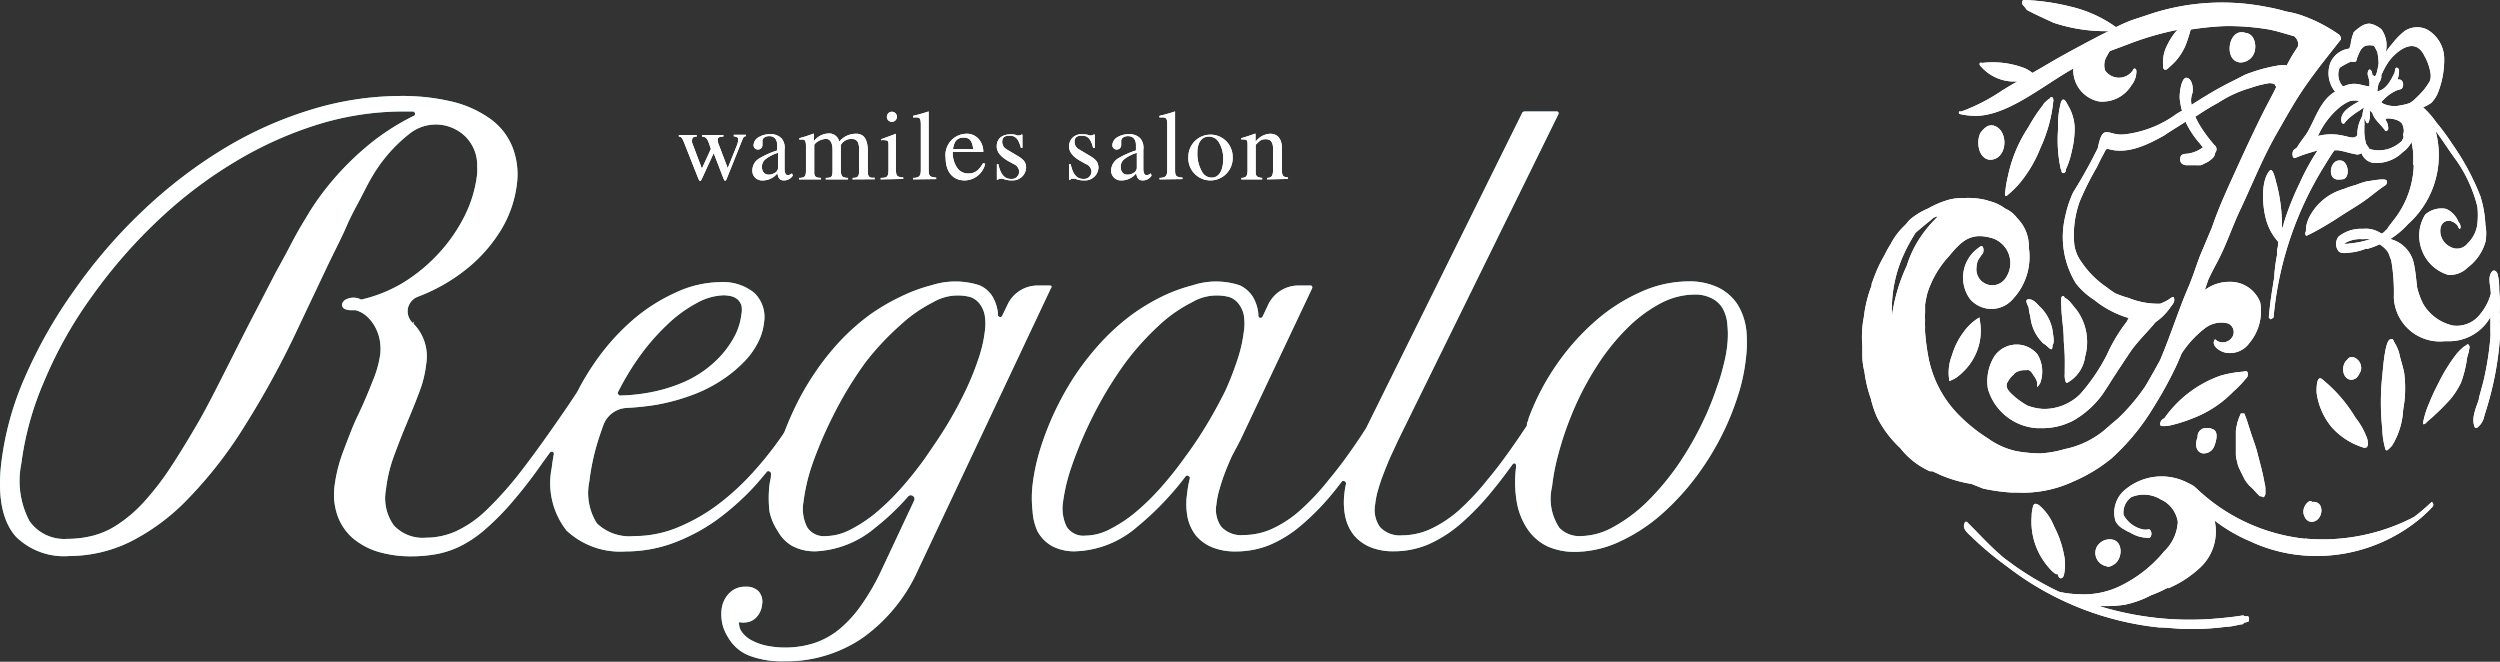 <svg xmlns="http://www.w3.org/2000/svg" viewBox="0 0 169.33 44.82"><rect x="0" y="0" width="169.33" height="44.82" fill="#333333" stroke="none"/><defs><style>.cls-1{fill:#fff;}.cls-2{fill:#71c7d5;}</style></defs><g id="レイヤー_2" data-name="レイヤー 2"><g id="レイヤー_1-2" data-name="レイヤー 1"><path class="cls-1" d="M142,37.08a.92.92,0,0,0,.67,1.27c.14.08.33,0,.46-.09.62-.31.71-1.5,0-1.7A1,1,0,0,0,142,37.08Z"/><path class="cls-1" d="M138.11,34.22c-.11-.06-.28-.18-.38,0a2.24,2.24,0,0,0-.12.73,4.7,4.7,0,0,0,1,3.3c.11.14.58.73.76.63a.6.6,0,0,0,.1.23c.13.14.28,0,.32-.15a3.24,3.24,0,0,0,0-1.42,7,7,0,0,0-.67-1.9A3.58,3.58,0,0,0,138.11,34.22Z"/><path class="cls-1" d="M164.7,34a13.68,13.68,0,0,1-1.17,1c-.2.11-.41.21-.62.31a13.43,13.43,0,0,1-6.67,1.18.14.14,0,0,0-.13,0,12.65,12.65,0,0,1-2.62-.57,12.52,12.52,0,0,1-4.36-2.51l0,0-.11-.09-.22-.21h0l-.21-.19-.22-.12-.26-.13a3.83,3.83,0,0,0-4.17.5,2,2,0,0,0-.65,2.13,1.32,1.32,0,0,0,.59.56,2,2,0,0,0,.38.2,2.31,2.31,0,0,0,1.1.36.52.52,0,0,0,.25,0,.4.4,0,0,0,0-.55.19.19,0,0,0-.15,0,1.22,1.22,0,0,1-.26,0,1.94,1.94,0,0,1-1.37-1,1.29,1.29,0,0,1,.53-1.2l0,0a2.2,2.2,0,0,1,2,.16,2,2,0,0,1,1.15,1.52,3,3,0,0,1-.93,2,8.82,8.82,0,0,1-2.93,2.32,5.61,5.61,0,0,1-2.79.58,6.54,6.54,0,0,1-1.4-.17,20.42,20.42,0,0,1-3-1.75l-.72-.53c-.4-.34-.78-.69-1.15-1.06s-.9-.93-1.36-1.38a.09.09,0,0,0-.12,0c-.29.41.18.75.43,1a21.84,21.84,0,0,0,2.27,1.91l.24.18a20.28,20.28,0,0,0,10.21,4.05c.57,0,1.14.09,1.72.1a17.59,17.59,0,0,0,2.81-.15c.34,0,.68-.1,1-.16.08,0,.16,0,.19-.11l.27-.06c.11,0,.11-.35,0-.38h0l-.23,0a.13.13,0,0,0-.14-.05c-.49.08-1,.14-1.48.18a20.87,20.87,0,0,1-8.22-.82l.29,0a8.71,8.71,0,0,0,1.44-.09,6.81,6.81,0,0,0,1.8-.65,7.93,7.93,0,0,0,1.07-.48l.12,0a7.29,7.29,0,0,0,2-1.28A3.34,3.34,0,0,0,150,35.26a10.9,10.9,0,0,0,2.38,1.39,10.59,10.59,0,0,0,4.14,1,11,11,0,0,0,7.27-2.42,9,9,0,0,0,1-.94.22.22,0,0,0,0-.19S164.75,34,164.7,34Z"/><path class="cls-1" d="M156.59,34c-.1-.2-.39.11-.45.23a.81.81,0,0,0-.11.59c.07.24.21.49.49.52C157.36,35.4,157.55,33.88,156.59,34Z"/><path class="cls-1" d="M156.36,14.82a2.43,2.43,0,0,0-.17.6l0,.08a.75.75,0,0,0,0,.16.26.26,0,0,0,0,.3s0,0,.06,0l.4-.2c.66-.35,1.29-.73,1.91-1.14s1.27-.77,1.86-1.22c.38-.29.74-.59,1.14-.85a.25.25,0,0,0,.1-.28c0-.26-1.08,0-1.3,0a5.74,5.74,0,0,0-.8.26,5.79,5.79,0,0,0-.8.27A3.76,3.76,0,0,0,156.36,14.82Z"/><path class="cls-1" d="M157.48,11.21l0,0h0l0,.06Z"/><path class="cls-1" d="M158.74,12.13c.48-.19.29-1.28-.24-1.26-.68-.06-.89,1.22-.19,1.29A2,2,0,0,0,158.74,12.13Z"/><path class="cls-1" d="M169.31,21.82a3,3,0,0,0,0-.67,10.22,10.22,0,0,0,0-1.11c-.06-.43,0-.88-.11-1.31,0-.17-.14-.49-.37-.38-.38.37-.13,1-.12,1.54a3.61,3.61,0,0,1-.69,1.35,2,2,0,0,1-1.88.81,3.12,3.12,0,0,1-2-1.44,5,5,0,0,1-.42-1.13c-.07-.55-.11-1.11-.23-1.65a2.17,2.17,0,0,0-1.46-1.6l-.12-.05a5.6,5.6,0,0,0,1.19-1,6.21,6.21,0,0,0,.9-1A6.27,6.27,0,0,0,165,9l0-.1c.49.67.93,1.37,1.4,2A9.48,9.48,0,0,1,167.8,14a5.43,5.43,0,0,1,0,1.14,2.15,2.15,0,0,1-.66,1.34.9.9,0,0,1-1.17.24,1.19,1.19,0,0,1-.67-1.27c.13-.63.79-.62,1.15-.18.05.08.14.38.21.14a.5.5,0,0,0-.14-.37,1.6,1.6,0,0,0-.84-.89,1.66,1.66,0,0,0-1.41.38,2.68,2.68,0,0,0-.35,2,2.75,2.75,0,0,0,1.91,2.09,1.71,1.71,0,0,0,1.32-.51,3.29,3.29,0,0,0,1.19-1.72,3,3,0,0,0,0-1.16,7.45,7.45,0,0,0-.34-1.94,16.71,16.71,0,0,0-1.9-3.53A15.16,15.16,0,0,0,165,8.27a5.73,5.73,0,0,0-.88-1,3.28,3.28,0,0,0,.58-.32,2.76,2.76,0,0,0,.38-.56A6.06,6.06,0,0,0,165.55,4,2.29,2.29,0,0,0,164.39,2a1.54,1.54,0,0,0-1.5.09A4.91,4.91,0,0,0,162,3c-.15.17-.28.35-.41.53h0v0A1.89,1.89,0,0,0,161.31,2a1.62,1.62,0,0,0-.82-.4,1.1,1.1,0,0,0-.66.25,2.64,2.64,0,0,0-.41.34,3.93,3.93,0,0,0-.19.67c0,.14-.06.28-.1.43a1.62,1.62,0,0,0-1.27.92,2,2,0,0,0,.3,2c-1,.58-1.33,1.83-1.89,2.78-.2.31-.45.6-.64.92-.06.13-.2.17-.29.27a.54.54,0,0,0-.06.33c0,.1.08.25.2.18a7.77,7.77,0,0,1,.92-.33c.19-.06.38-.12.57-.16a15.53,15.53,0,0,0-1.2,2.19,19.54,19.54,0,0,0-1.09,2.74c0,.13-.08.24-.12.36,0-.1,0-.21,0-.31a11.26,11.26,0,0,0-.34-2.65c-.06-.16-.23-1.14-.46-1-.65.67-.52,2.39-.3,3.24a3.74,3.74,0,0,0,.84,1.6c0,.18,0,.36-.07.54l0,.19,0,.17a11.29,11.29,0,0,0-.18,1.3h0c0,.28-.08.56-.11.84q-.18,1.05-.27,2.1l.12.12h0l.12-.07.08-.06h0l0,0a23.46,23.46,0,0,1,3.51-10.37c.16-.27.35-.57.54-.85v0l.08-.1,0,0,.25,0c.39.06.79.2,1.19.27a.47.47,0,0,0,.39-.08,1,1,0,0,0,.88.67,2.57,2.57,0,0,0,1.92-.74,1.92,1.92,0,0,0,.6-.7.29.29,0,0,0,0,.09,5.62,5.62,0,0,1,.09.57,5,5,0,0,1,0,.77.17.17,0,0,0,.05.17,6.31,6.31,0,0,1-1.41,3.77l-.32.42,0,0a.41.41,0,0,1-.05.09.93.93,0,0,1-.14.14h0l-.09.1h0l-.13.09-.07,0a1.85,1.85,0,0,0-1.23-.31,2.45,2.45,0,0,0-1.65.52.81.81,0,0,0,0,1c.2.18.5.11.75.09a3.81,3.81,0,0,0,1.15-.29s0,0,0,.05a5.33,5.33,0,0,0,.87-.32,1.82,1.82,0,0,1,.56.51c.1.17.14.37.23.55a12.77,12.77,0,0,1,.18,2.55,3.12,3.12,0,0,0,3.44,2.95l.21,0a3.22,3.22,0,0,0,2.89-1.63c0,.18,0,.36,0,.54s0,.23,0,.34a4.4,4.4,0,0,1,0,.51,20.67,20.67,0,0,1-.44,2.82c-.1.43-.23.85-.34,1.28l0,.07c-.18.57-.53,1.27-.29,1.87,0,.05.11.1.17.06a1.3,1.3,0,0,0,.49-.81l.15-.48v0a22,22,0,0,0,.76-3.42c.08-.58.14-1.17.17-1.76A4.86,4.86,0,0,0,169.31,21.82ZM162.69,9.54A2.43,2.43,0,0,1,162,10a2.18,2.18,0,0,1-1.51.09c-.06-.12-.16-.23-.23-.35a3.57,3.57,0,0,1-.12-.74c0-.14,0-.3,0-.45a1,1,0,0,0,0-.28h0a.36.36,0,0,0,0-.09,1.2,1.2,0,0,0,0-.2c.06.09.13.47.27.34a1.31,1.31,0,0,0,.08-.85h0l.07.06a.8.8,0,0,1,.13.13c.12.45.59.78.85,1.17.07.11.18,0,.21-.06s0-.45-.17-.64l0-.06.13-.05c.38,0,1,.13,1.05.54a.78.78,0,0,1,0,.58C162.86,9.27,162.74,9.4,162.69,9.54ZM157,9.21a5.39,5.39,0,0,1,1.37-1.86,2.84,2.84,0,0,1,.81-.51,1.63,1.63,0,0,1,.63,0c-.49.31-1.38.72-1.21,1.42a.13.13,0,0,0,.1.11.1.1,0,0,0,.07,0,2.66,2.66,0,0,1,.53-.53,5.36,5.36,0,0,1,.49-.34c.11-.07.22-.16.33-.22a2.55,2.55,0,0,0-.11.55,1.11,1.11,0,0,0-.07.16,2.31,2.31,0,0,0-.27,1.16c-.2.29-.55.12-.84.07A3.66,3.66,0,0,0,157,9.21Zm5.57-5.8c.67-.46,1.27-.4,1.64.37A3.42,3.42,0,0,1,164.63,5a1,1,0,0,1-.07.53c-.11.17-.22.34-.35.51s-.49.54-.76.78l-.23.16a3.1,3.1,0,0,1-.6.15,1.82,1.82,0,0,1-1.18-.1h0l-.14-.08a.27.27,0,0,1,.12-.17,2.77,2.77,0,0,1,.85-.63c.13-.07.29-.07.41-.15.19-.23.07-.71-.29-.6.06-.2.2-.71,0-.8s-.15.25-.22.36c-.22.47-.58,1.15-1.15,1.22a3.26,3.26,0,0,1,.09-.53v0a1.07,1.07,0,0,0,.18-.39,0,0,0,0,0,0,0,1.24,1.24,0,0,0,0-.16,5.45,5.45,0,0,1,.39-.76A3.15,3.15,0,0,1,162.57,3.41Zm-3,.14v0Zm-.3.63a.78.78,0,0,0,.26,0c.08,0,.11-.24.14-.3a3.48,3.48,0,0,1,.24-.52,1,1,0,0,1,.28-.25,1.06,1.06,0,0,1,.61,0,3.68,3.68,0,0,1,.23.44,6.26,6.26,0,0,1,.08.73,5.83,5.83,0,0,1-.16.76.39.39,0,0,0-.06.11s0,0,0,0l0,0c-.06,0-.13,0-.21-.1s0,0,0,0l0-.06h0c-.1-.46-.34-.29-.31.08a2.91,2.91,0,0,1,.12.51,1.15,1.15,0,0,0,0,.26h0c-.19,0-.41-.06-.54-.09a1.67,1.67,0,0,0-1.2.09l-.07,0a1.18,1.18,0,0,1-.21-1.25A4.69,4.69,0,0,1,159.22,4.18Zm-2.46,7.43h0l0,.08Zm7.31-4.27a2.37,2.37,0,0,1,.27.28v0h0a2.68,2.68,0,0,0-.28-.3h0Zm-5,9.16a1,1,0,0,1-.35,0,2.07,2.07,0,0,1,1.24-.3,4.56,4.56,0,0,1,.54,0A6.26,6.26,0,0,1,159.05,16.5Z"/><path class="cls-1" d="M167.8,27.08l0,0h0Z"/><path class="cls-1" d="M167.06,23.44l0,0c0-.19-.61.44-.66.52a11,11,0,0,0-1.24,2,13,13,0,0,0-.61,1.31,6.06,6.06,0,0,0-.42,1.31c0,.05,0,.11,0,.14s.07,0,.09,0l.06-.05h0s.06,0,.07-.07A15.6,15.6,0,0,0,166,27a5.42,5.42,0,0,0,.69-1.09,7.93,7.93,0,0,0,.38-1.45c0-.22.11-.45.15-.68s.08-.29,0-.4A.05.05,0,0,0,167.06,23.44Z"/><path class="cls-1" d="M160.1,30.32l.08,0h0s0,0,.08,0c.19-.12.12-.43.07-.62a5,5,0,0,0-.79-1.41,9.87,9.87,0,0,0-2.24-2.59c-.41-.36-.4.68-.39.91a4.66,4.66,0,0,0,1,2.3A4.76,4.76,0,0,0,160.1,30.32Z"/><path class="cls-1" d="M161.56,30.39c0,.05.07.15.14.1a2.34,2.34,0,0,0,.32-.31,5.1,5.1,0,0,0,.75-2.43,7.94,7.94,0,0,0,.07-2.48c-.07-.38-.19-.74-.29-1.13a2.61,2.61,0,0,0-.41-1c0-.06-.09-.24-.18-.15-.42-.15-.56,2.11-.6,2.44a17,17,0,0,0,0,3.64A5.09,5.09,0,0,0,161.56,30.39Z"/><path class="cls-1" d="M159.65,25.55a1.89,1.89,0,0,0,.26-.46.77.77,0,0,0-.52-.9.36.36,0,0,0-.4.17c-.41.32-.39,1.19.16,1.35A.55.55,0,0,0,159.65,25.55Z"/><path class="cls-1" d="M151.52,40s0,0,0,0,0,0,0,0,0,0,0,0S151.52,40,151.52,40Z"/><path class="cls-1" d="M134.32,33.09h0a12.63,12.63,0,0,0,1.93.27h.34a8.09,8.09,0,0,0,3.82-.74A10.76,10.76,0,0,0,143,31.06a15.14,15.14,0,0,0,2.84-3.44,26.66,26.66,0,0,0,1.53-2.77q.21-.45.39-.9a6.88,6.88,0,0,1,1.64-1.76,1.81,1.81,0,0,1,1.52-.28.64.64,0,0,1,.22,1,.76.76,0,0,1-1,.16c-.05-.06-.12-.13-.17,0-.16.4.42.74.75.81a1.6,1.6,0,0,0,1.62-.63,3.36,3.36,0,0,0,.75-2.76A2.17,2.17,0,0,0,151,19.09a2.75,2.75,0,0,0-1.67.56l.24-.7c.2-.44.43-.87.66-1.3.61-1.17,1-2.41,1.58-3.6.74-1.58,1.4-3.22,2.25-4.75.67-1.17,1.31-2.35,2.08-3.46s1.6-2.13,2.42-3.18a0,0,0,0,0,0-.07h0l0-.05s0,0,0,0-.08-.15-.14-.2A10.42,10.42,0,0,0,156,1.08a5.68,5.68,0,0,0-1-.27l-.23-.05a10.4,10.4,0,0,0-1.2-.28A15.55,15.55,0,0,0,145.8.9l-1.42.47a11,11,0,0,0-1.06.47A8.63,8.63,0,0,0,140.25.45a15,15,0,0,0-3.2-.45c-.11.06-.11.29,0,.38s.16.24.28.32c.58.3,1.17.57,1.76.84a11.23,11.23,0,0,0,3.73.57l-.62.31c-.41.22-.83.43-1.24.66-.86.45-1.71.93-2.54,1.42l-.76.44a2.6,2.6,0,0,0-.5-.31,6,6,0,0,0-2.86-.37h-.07a.13.13,0,0,0-.12,0c-.07.09,0,.19.08.26a3,3,0,0,0,2.1,1h.35c-.34.19-.67.39-1,.59a12.51,12.51,0,0,1-2.79,1.44s-.12,0-.15,0a.18.18,0,0,0,0,.16,4.54,4.54,0,0,0,.9.13c2.24.14,4.77-2.06,6.83-3.2a2.16,2.16,0,0,0,1.74,2.23,2.3,2.3,0,0,0,2.2-1.1,1.47,1.47,0,0,0,.33-1c-.06-.19-.2-.14-.24,0a1.14,1.14,0,0,1-1.88,0,1.19,1.19,0,0,1,.14-1,2.48,2.48,0,0,1,.18-.31l1.18-.44a20.15,20.15,0,0,1,3.4-1,4.36,4.36,0,0,0-.67,1,2.51,2.51,0,0,0-.3,1.39c0,.11,0,.27.12.31s.28-.16.39-.25A3.81,3.81,0,0,0,148.06,3a9.88,9.88,0,0,0,.32-1,20.43,20.43,0,0,1,2.21-.23A16.25,16.25,0,0,1,153.7,2c.57.11,1.12.3,1.68.45l0,0a.69.69,0,0,1,.27.68l-.06.11a9.51,9.51,0,0,0-.7,1.19,2,2,0,0,0-.54,0,11,11,0,0,0-2.28.63l-.92.47c-.94.46-1.82,1-2.71,1.57a1.35,1.35,0,0,1,.05-.77c.09-.32,0-1-.38-1.06s-.54,1.21-.45,1.58a5,5,0,0,0,.13.65l-.33.19A7.43,7.43,0,0,1,144,9.09a2.13,2.13,0,0,1-.91-.06c-.52-.13-.75-.25-1,1a33,33,0,0,1-1.67,3,7.51,7.51,0,0,0-.53,1.6,6,6,0,0,0,.72,4.57,5,5,0,0,0,1.23,1.11,6.74,6.74,0,0,0,2.34,1.23c-.05.08-.09.17-.13.25A10.91,10.91,0,0,0,142.72,24a12.71,12.71,0,0,1-1.83,2.7,3.48,3.48,0,0,1-2.5,1,3.59,3.59,0,0,1-1.07-.23,5.15,5.15,0,0,1-.91-.64c-.29-.26-.69-.61-.4-1a1.44,1.44,0,0,1,.36-.44.43.43,0,0,1,.11-.12l.1-.07h0l0,0h0l.19-.08a1.37,1.37,0,0,1,.4-.05h.11a.33.33,0,0,1,.14,0,.65.65,0,0,1,.18.15,1.53,1.53,0,0,1,.14.21,1.37,1.37,0,0,1,.13.2.86.86,0,0,1,.11.28.59.59,0,0,1,0,.13,1.09,1.09,0,0,1,0,.18,1.64,1.64,0,0,0,.2-.26A2.26,2.26,0,0,0,138,24a1.83,1.83,0,0,0-2.9.11,3.18,3.18,0,0,0-.45,2.24A3.7,3.7,0,0,0,138,29l.31,0a4.45,4.45,0,0,0,1.9-.41l.14-.06a6.3,6.3,0,0,0,2.07-1.84l.15-.23c.16-.23.3-.46.45-.7.42-.65.85-1.3,1.28-1.94s1.14-1.32,1.7-2a3.88,3.88,0,0,0,1-1c.13-.18.33-.38.25-.62,0,0,0-.08-.08-.08s-.27.18-.42.25a3.36,3.36,0,0,1-.43.2,5.26,5.26,0,0,1-2.15-.39,6.68,6.68,0,0,1-.89-.31,5.9,5.9,0,0,1-.6-.42A6.25,6.25,0,0,1,141,17.77a2.59,2.59,0,0,1-.5-1.17,6.67,6.67,0,0,1,.38-3,20.06,20.06,0,0,1,1.14-2.27c.14-.28.27-.56.42-.83s.14-.33.29-.43c1.33.43,2.72-.26,3.86-.9.47-.33,1-.63,1.44-.93a6.06,6.06,0,0,0,1,1.51c.05.08.12.15.18.23l0,0a2.24,2.24,0,0,1-.87.4c-.19.06-.45,0-.6.15a.47.47,0,0,0,0,.51.51.51,0,0,0,.39.15h.17v0h.43a2.3,2.3,0,0,0,.26,0h.07a1.51,1.51,0,0,0,.26-.12,1.68,1.68,0,0,0,.62-.44.67.67,0,0,0,.1-.29.35.35,0,0,0-.06-.52,9.54,9.54,0,0,1-1.06-1.46c-.08-.15-.16-.3-.23-.46l.17-.1a15.35,15.35,0,0,1,1.4-.85,7.91,7.91,0,0,1,2.19-1,7.06,7.06,0,0,1,1.26-.32,1,1,0,0,1,.36.07c0,.07.08.12.1.19V5.9c-.1.22-.21.43-.32.64-.85,1.59-1.61,3.24-2.36,4.88-.49,1.08-1,2.17-1.42,3.29-.1.26-.19.52-.28.78l-.12.27c-.21.51-.42,1-.64,1.52-.27.7-.49,1.42-.78,2.11-.71,1.64-1.24,3.36-1.94,5q-.48.88-1,1.77a13.37,13.37,0,0,1-1.89,2.22c-.31.25-.6.51-.9.77a6.1,6.1,0,0,1-2.68,1.27,7.14,7.14,0,0,1-1.65.29,9.64,9.64,0,0,1-1.61-.15,5.16,5.16,0,0,1-1.94-.87,10.59,10.59,0,0,1-1.76-1.38,7.59,7.59,0,0,1-2.28-4.19,15,15,0,0,1-.21-1.64l0,0a2.44,2.44,0,0,1,0-.27.45.45,0,0,1,0-.11,2,2,0,0,1,0-.4,4.71,4.71,0,0,1,0-.53v-.07c0-.16,0-.31,0-.47h0a6.91,6.91,0,0,1,.16-.79h0A6.62,6.62,0,0,1,132,17.36c.88-1.07,1.51-1.67,3-1.21a1.78,1.78,0,0,1,.8,2.75,1.08,1.08,0,0,1-1.93-.78,1.79,1.79,0,0,1,.09-.46,4.39,4.39,0,0,1,.34-.5c.07-.11.08-.51-.12-.49a1.21,1.21,0,0,0-.2.14,2.46,2.46,0,0,0-.54,3.45,1.91,1.91,0,0,0,2.89,0,4.18,4.18,0,0,0,1.09-3.46h0a3.24,3.24,0,0,0-.05-.62,2.68,2.68,0,0,0-.75-1.41h0a2,2,0,0,0-.82-.65,2.83,2.83,0,0,0-1.07-.5,1.71,1.71,0,0,0-.3-.09,5.16,5.16,0,0,0-1.47-.11,3.39,3.39,0,0,0-1,.12,6.26,6.26,0,0,0-1.36.58,4.82,4.82,0,0,0-1.21.73,3.11,3.11,0,0,0-.29.33l-.27.27a4.68,4.68,0,0,0-.78,1.1,6.3,6.3,0,0,0-.4.72,9.26,9.26,0,0,0-.68,1.42l-.2.53h0l0,.11a9,9,0,0,0-.53,2.16,7.1,7.1,0,0,0-.1,1.95c0,.1,0,.21,0,.32h0s0,0,0,0v0a0,0,0,0,0,0,0h0c0,.07,0,.15,0,.23a4.44,4.44,0,0,0,.14,1.17h0a8.76,8.76,0,0,0,.43,1.82,7.27,7.27,0,0,0,.42,1.27,7.56,7.56,0,0,0,1.59,2.11,5.26,5.26,0,0,0,2,1.56l.17,0c.16.08.33.14.45.21a9,9,0,0,0,2.2.65ZM129.15,18a11.87,11.87,0,0,0-1,3.36,8.9,8.9,0,0,1,.76-4.05,11.61,11.61,0,0,1,.84-1.55c.32-.28.65-.55,1-.83l.2-.18.25-.1a.14.14,0,0,0,0,.07A8.6,8.6,0,0,0,130.12,16,7.47,7.47,0,0,0,129.15,18Z"/><path class="cls-1" d="M138.16,20.77c-.2-.2-.43-.51-.75-.5s-.06.38,0,.58a2.82,2.82,0,0,0,.11.58,2.89,2.89,0,0,0,.9,1.85c.18.08.26.22.42.33s.16,0,.18-.16a.64.64,0,0,0,0-.09c.18-.14,0-.87,0-1A2.9,2.9,0,0,0,138.16,20.77Z"/><path class="cls-1" d="M139.92,25.88s.06.06.09.05a2.38,2.38,0,0,0,1.22-1.79,3.65,3.65,0,0,0-.61-3.19c-.25-.28-.45-.64-.8-.8,0-.16-.17-.1-.2,0a1.88,1.88,0,0,0,0,.53c0,.73.14,1.44.16,2.17,0,.43.06.86.07,1.29s0,.8,0,1.2A1.24,1.24,0,0,0,139.92,25.88Z"/><path class="cls-1" d="M152.1,25.66a.38.38,0,0,0,.11-.48c-.09-.08-.24,0-.35,0a7.32,7.32,0,0,0-1.47.27,7.82,7.82,0,0,0-3.8,2.89.38.38,0,0,0-.23.2.29.29,0,0,0,0,.31,2,2,0,0,0,.69-.05,9.66,9.66,0,0,0,1.47-.47,7.54,7.54,0,0,0,2.71-1.77C151.57,26.25,151.83,26,152.1,25.66Z"/><path class="cls-1" d="M134,21.54h0a3.63,3.63,0,0,0-1,.95,5.05,5.05,0,0,0-.8,1.61,3.13,3.13,0,0,0-.18,1.59.1.1,0,0,0,0,.06s0,0,0,.06,0,0,0,0a2.11,2.11,0,0,0,.52-.26s0,0,0,0a4,4,0,0,0,.53-.47,3.84,3.84,0,0,0,1-3.51C134.14,21.5,134.09,21.51,134,21.54Z"/><path class="cls-1" d="M138.86,6.65a2.09,2.09,0,0,0-.28.22c-.05.06-.17.14-.19.23a11.17,11.17,0,0,0-1,1.51A9.47,9.47,0,0,0,136,11.94a7.85,7.85,0,0,0-.18,1.08.31.31,0,0,0,0,.23c.06.05.13,0,.18-.06a6.35,6.35,0,0,0,.86-.86A8.84,8.84,0,0,0,138.21,10a9.93,9.93,0,0,0,.86-3.11C139.12,6.6,138.93,6.47,138.86,6.65Z"/><path class="cls-1" d="M135,8.5a.63.63,0,0,0-.5.12,1.76,1.76,0,0,0-.37.4c-.28.58-.14,1.69.62,1.8C136,10.86,136.1,8.77,135,8.5Z"/><path class="cls-1" d="M139.57,11.41v0a.59.59,0,0,0,.06.14c0,.06,0,.15.11.17s.15-.08.19-.16a.42.42,0,0,1,0-.1,5.42,5.42,0,0,0,.39-1.2,6.46,6.46,0,0,0,.2-1.64,3.22,3.22,0,0,0-.43-1.45c-.11-.17-.3-.68-.49-.27a6,6,0,0,0-.2,1.84A9.34,9.34,0,0,0,139.57,11.41Z"/><path class="cls-1" d="M149.53,29a.57.57,0,0,0-.68.61c-.16.38-.18.94.3,1.09a.75.75,0,0,0,.81-.45c.14-.33.36-1.07-.13-1.19A.44.44,0,0,0,149.53,29Z"/><path class="cls-1" d="M152.91,30.53l0,0h0Z"/><path class="cls-1" d="M151.65,31.69l0,0v0l.18.37.21.42.12.18.17.21.12.11.18.17c.11.13.23.26.35.38l.08.08.1,0a.34.34,0,0,0,.12.06l0,0h.06l0,0a1.74,1.74,0,0,0,.1-.19v-.24h0c0-.16,0-.32-.05-.48-.07-.39-.15-.77-.25-1.15s-.19-.74-.29-1.11-.27-.8-.4-1.2l-.18-.57c-.06-.19-.12-.38-.2-.57A1.15,1.15,0,0,0,152,28h0a.55.55,0,0,1-.22,0l-.06.14-.09.21c0,.09-.06.17-.08.25l-.06.28a2.93,2.93,0,0,0-.05.29l0,.26c0,.13,0,.26,0,.39s0,.24,0,.36v.31c0,.09,0,.19,0,.29h0c0,.24.09.48.14.73Z"/><path class="cls-1" d="M151.77,4.23a1,1,0,0,0,.9-.62c.2-.5.05-1.31-.57-1.38C150.9,1.82,150.57,4.2,151.77,4.23Z"/><path class="cls-1" d="M163.47,11.1v0h0Z"/><path class="cls-1" d="M142,37.08a.92.92,0,0,0,.67,1.27c.14.08.33,0,.46-.09.62-.31.71-1.5,0-1.7A1,1,0,0,0,142,37.08Z"/><path class="cls-1" d="M138.11,34.22c-.11-.06-.28-.18-.38,0a2.24,2.24,0,0,0-.12.73,4.7,4.7,0,0,0,1,3.3c.11.14.58.73.76.63a.6.6,0,0,0,.1.23c.13.14.28,0,.32-.15a3.24,3.24,0,0,0,0-1.42,7,7,0,0,0-.67-1.9A3.58,3.58,0,0,0,138.11,34.22Z"/><path class="cls-1" d="M164.7,34a13.68,13.68,0,0,1-1.17,1c-.2.11-.41.21-.62.31a13.43,13.43,0,0,1-6.67,1.18.14.14,0,0,0-.13,0,12.65,12.65,0,0,1-2.62-.57,12.52,12.52,0,0,1-4.36-2.51l0,0-.11-.09-.22-.21h0l-.21-.19-.22-.12-.26-.13a3.83,3.83,0,0,0-4.17.5,2,2,0,0,0-.65,2.13,1.32,1.32,0,0,0,.59.56,2,2,0,0,0,.38.2,2.31,2.31,0,0,0,1.1.36.52.52,0,0,0,.25,0,.4.4,0,0,0,0-.55.19.19,0,0,0-.15,0,1.22,1.22,0,0,1-.26,0,1.94,1.94,0,0,1-1.37-1,1.29,1.29,0,0,1,.53-1.2l0,0a2.2,2.2,0,0,1,2,.16,2,2,0,0,1,1.15,1.52,3,3,0,0,1-.93,2,8.82,8.82,0,0,1-2.93,2.32,5.61,5.61,0,0,1-2.79.58,6.54,6.54,0,0,1-1.4-.17,20.42,20.42,0,0,1-3-1.75l-.72-.53c-.4-.34-.78-.69-1.15-1.06s-.9-.93-1.36-1.38a.09.09,0,0,0-.12,0c-.29.41.18.75.43,1a21.84,21.84,0,0,0,2.27,1.91l.24.18a20.28,20.28,0,0,0,10.21,4.05c.57,0,1.14.09,1.72.1a17.59,17.59,0,0,0,2.81-.15c.34,0,.68-.1,1-.16.08,0,.16,0,.19-.11l.27-.06c.11,0,.11-.35,0-.38h0l-.23,0a.13.13,0,0,0-.14-.05c-.49.08-1,.14-1.48.18a20.87,20.87,0,0,1-8.22-.82l.29,0a8.71,8.71,0,0,0,1.44-.09,6.81,6.81,0,0,0,1.8-.65,7.93,7.93,0,0,0,1.07-.48l.12,0a7.29,7.29,0,0,0,2-1.28A3.34,3.34,0,0,0,150,35.26a10.9,10.9,0,0,0,2.38,1.39,10.59,10.59,0,0,0,4.14,1,11,11,0,0,0,7.27-2.42,9,9,0,0,0,1-.94.22.22,0,0,0,0-.19S164.75,34,164.7,34Z"/><path class="cls-1" d="M156.59,34c-.1-.2-.39.11-.45.23a.81.81,0,0,0-.11.59c.07.24.21.49.49.52C157.36,35.4,157.55,33.88,156.59,34Z"/><path class="cls-1" d="M156.36,14.82a2.43,2.43,0,0,0-.17.6l0,.08a.75.75,0,0,0,0,.16.26.26,0,0,0,0,.3s0,0,.06,0l.4-.2c.66-.35,1.29-.73,1.91-1.14s1.27-.77,1.86-1.22c.38-.29.74-.59,1.14-.85a.25.25,0,0,0,.1-.28c0-.26-1.08,0-1.3,0a5.74,5.74,0,0,0-.8.26,5.79,5.79,0,0,0-.8.27A3.76,3.76,0,0,0,156.36,14.82Z"/><path class="cls-1" d="M157.48,11.21l0,0h0l0,.06Z"/><path class="cls-1" d="M158.74,12.13c.48-.19.29-1.28-.24-1.26-.68-.06-.89,1.22-.19,1.29A2,2,0,0,0,158.74,12.13Z"/><path class="cls-1" d="M169.31,21.82a3,3,0,0,0,0-.67,10.22,10.22,0,0,0,0-1.11c-.06-.43,0-.88-.11-1.31,0-.17-.14-.49-.37-.38-.38.37-.13,1-.12,1.54a3.61,3.61,0,0,1-.69,1.35,2,2,0,0,1-1.88.81,3.12,3.12,0,0,1-2-1.44,5,5,0,0,1-.42-1.13c-.07-.55-.11-1.11-.23-1.65a2.17,2.17,0,0,0-1.46-1.6l-.12-.05a5.6,5.6,0,0,0,1.19-1,6.21,6.21,0,0,0,.9-1A6.27,6.27,0,0,0,165,9l0-.1c.49.67.93,1.37,1.4,2A9.48,9.48,0,0,1,167.8,14a5.43,5.43,0,0,1,0,1.14,2.15,2.15,0,0,1-.66,1.34.9.9,0,0,1-1.17.24,1.19,1.19,0,0,1-.67-1.27c.13-.63.79-.62,1.15-.18.05.08.14.38.21.14a.5.5,0,0,0-.14-.37,1.6,1.6,0,0,0-.84-.89,1.66,1.66,0,0,0-1.41.38,2.68,2.68,0,0,0-.35,2,2.75,2.75,0,0,0,1.91,2.09,1.71,1.71,0,0,0,1.32-.51,3.29,3.29,0,0,0,1.19-1.72,3,3,0,0,0,0-1.16,7.45,7.45,0,0,0-.34-1.94,16.71,16.71,0,0,0-1.9-3.53A15.16,15.16,0,0,0,165,8.27a5.73,5.73,0,0,0-.88-1,3.28,3.28,0,0,0,.58-.32,2.76,2.76,0,0,0,.38-.56A6.06,6.06,0,0,0,165.55,4,2.29,2.29,0,0,0,164.39,2a1.54,1.54,0,0,0-1.5.09A4.91,4.91,0,0,0,162,3c-.15.17-.28.35-.41.53h0v0A1.89,1.89,0,0,0,161.31,2a1.62,1.62,0,0,0-.82-.4,1.1,1.1,0,0,0-.66.25,2.64,2.64,0,0,0-.41.34,3.93,3.93,0,0,0-.19.67c0,.14-.06.28-.1.43a1.62,1.62,0,0,0-1.27.92,2,2,0,0,0,.3,2c-1,.58-1.33,1.83-1.89,2.78-.2.31-.45.6-.64.92-.06.13-.2.17-.29.27a.54.54,0,0,0-.06.33c0,.1.08.25.2.18a7.77,7.77,0,0,1,.92-.33c.19-.06.38-.12.57-.16a15.53,15.53,0,0,0-1.2,2.19,19.54,19.54,0,0,0-1.09,2.74c0,.13-.08.24-.12.36,0-.1,0-.21,0-.31a11.26,11.26,0,0,0-.34-2.65c-.06-.16-.23-1.14-.46-1-.65.67-.52,2.39-.3,3.24a3.74,3.74,0,0,0,.84,1.6c0,.18,0,.36-.07.54l0,.19,0,.17a11.29,11.29,0,0,0-.18,1.3h0c0,.28-.08.56-.11.84q-.18,1.05-.27,2.1l.12.12h0l.12-.07.08-.06h0l0,0a23.46,23.46,0,0,1,3.51-10.37c.16-.27.35-.57.54-.85v0l.08-.1,0,0,.25,0c.39.06.79.2,1.19.27a.47.47,0,0,0,.39-.08,1,1,0,0,0,.88.67,2.57,2.57,0,0,0,1.92-.74,1.92,1.92,0,0,0,.6-.7.29.29,0,0,0,0,.09,5.62,5.62,0,0,1,.09.57,5,5,0,0,1,0,.77.17.17,0,0,0,.05.17,6.31,6.31,0,0,1-1.41,3.77l-.32.42,0,0a.41.41,0,0,1-.05.09.93.93,0,0,1-.14.14h0l-.09.1h0l-.13.09-.07,0a1.85,1.85,0,0,0-1.23-.31,2.45,2.45,0,0,0-1.65.52.81.81,0,0,0,0,1c.2.18.5.11.75.09a3.81,3.81,0,0,0,1.15-.29s0,0,0,.05a5.33,5.33,0,0,0,.87-.32,1.82,1.82,0,0,1,.56.51c.1.17.14.37.23.55a12.77,12.77,0,0,1,.18,2.55,3.12,3.12,0,0,0,3.44,2.95l.21,0a3.22,3.22,0,0,0,2.89-1.63c0,.18,0,.36,0,.54s0,.23,0,.34a4.4,4.4,0,0,1,0,.51,20.67,20.67,0,0,1-.44,2.82c-.1.43-.23.85-.34,1.28l0,.07c-.18.57-.53,1.27-.29,1.87,0,.05.11.1.17.06a1.3,1.3,0,0,0,.49-.81l.15-.48v0a22,22,0,0,0,.76-3.42c.08-.58.14-1.17.17-1.76A4.86,4.86,0,0,0,169.31,21.82ZM162.69,9.54A2.43,2.43,0,0,1,162,10a2.18,2.18,0,0,1-1.51.09c-.06-.12-.16-.23-.23-.35a3.57,3.57,0,0,1-.12-.74c0-.14,0-.3,0-.45a1,1,0,0,0,0-.28h0a.36.36,0,0,0,0-.09,1.2,1.2,0,0,0,0-.2c.06.09.13.47.27.34a1.31,1.31,0,0,0,.08-.85h0l.07.06a.8.8,0,0,1,.13.13c.12.45.59.78.85,1.17.07.11.18,0,.21-.06s0-.45-.17-.64l0-.06.13-.05c.38,0,1,.13,1.05.54a.78.78,0,0,1,0,.58C162.86,9.27,162.74,9.4,162.69,9.54ZM157,9.21a5.39,5.39,0,0,1,1.37-1.86,2.84,2.84,0,0,1,.81-.51,1.63,1.63,0,0,1,.63,0c-.49.31-1.38.72-1.21,1.42a.13.13,0,0,0,.1.11.1.1,0,0,0,.07,0,2.66,2.66,0,0,1,.53-.53,5.36,5.36,0,0,1,.49-.34c.11-.07.22-.16.33-.22a2.55,2.55,0,0,0-.11.55,1.11,1.11,0,0,0-.07.16,2.31,2.31,0,0,0-.27,1.16c-.2.29-.55.12-.84.07A3.66,3.66,0,0,0,157,9.21Zm5.57-5.8c.67-.46,1.27-.4,1.64.37A3.42,3.42,0,0,1,164.63,5a1,1,0,0,1-.07.53c-.11.17-.22.34-.35.51s-.49.54-.76.78l-.23.16a3.1,3.1,0,0,1-.6.15,1.82,1.82,0,0,1-1.18-.1h0l-.14-.08a.27.27,0,0,1,.12-.17,2.77,2.77,0,0,1,.85-.63c.13-.07.29-.07.41-.15.19-.23.07-.71-.29-.6.06-.2.2-.71,0-.8s-.15.25-.22.36c-.22.47-.58,1.15-1.15,1.22a3.26,3.26,0,0,1,.09-.53v0a1.07,1.07,0,0,0,.18-.39,0,0,0,0,0,0,0,1.24,1.24,0,0,0,0-.16,5.45,5.45,0,0,1,.39-.76A3.15,3.15,0,0,1,162.57,3.41Zm-3,.14v0Zm-.3.63a.78.78,0,0,0,.26,0c.08,0,.11-.24.14-.3a3.48,3.48,0,0,1,.24-.52,1,1,0,0,1,.28-.25,1.06,1.06,0,0,1,.61,0,3.68,3.68,0,0,1,.23.44,6.26,6.26,0,0,1,.08.73,5.83,5.83,0,0,1-.16.76.39.39,0,0,0-.06.11s0,0,0,0l0,0c-.06,0-.13,0-.21-.1s0,0,0,0l0-.06h0c-.1-.46-.34-.29-.31.08a2.91,2.91,0,0,1,.12.51,1.15,1.15,0,0,0,0,.26h0c-.19,0-.41-.06-.54-.09a1.67,1.67,0,0,0-1.2.09l-.07,0a1.18,1.18,0,0,1-.21-1.25A4.69,4.69,0,0,1,159.22,4.18Zm-2.46,7.43h0l0,.08Zm7.31-4.27a2.37,2.37,0,0,1,.27.28v0h0a2.68,2.68,0,0,0-.28-.3h0Zm-5,9.16a1,1,0,0,1-.35,0,2.07,2.07,0,0,1,1.24-.3,4.56,4.56,0,0,1,.54,0A6.26,6.26,0,0,1,159.05,16.5Z"/><path class="cls-1" d="M167.8,27.08l0,0h0Z"/><path class="cls-1" d="M167.06,23.44l0,0c0-.19-.61.44-.66.52a11,11,0,0,0-1.24,2,13,13,0,0,0-.61,1.31,6.06,6.06,0,0,0-.42,1.31c0,.05,0,.11,0,.14s.07,0,.09,0l.06-.05h0s.06,0,.07-.07A15.6,15.6,0,0,0,166,27a5.42,5.42,0,0,0,.69-1.09,7.93,7.93,0,0,0,.38-1.45c0-.22.11-.45.15-.68s.08-.29,0-.4A.05.05,0,0,0,167.06,23.44Z"/><path class="cls-1" d="M160.1,30.32l.08,0h0s0,0,.08,0c.19-.12.12-.43.07-.62a5,5,0,0,0-.79-1.41,9.87,9.87,0,0,0-2.24-2.59c-.41-.36-.4.68-.39.91a4.66,4.66,0,0,0,1,2.3A4.76,4.76,0,0,0,160.1,30.32Z"/><path class="cls-1" d="M161.56,30.39c0,.05.07.15.14.1a2.34,2.34,0,0,0,.32-.31,5.1,5.1,0,0,0,.75-2.43,7.94,7.94,0,0,0,.07-2.48c-.07-.38-.19-.74-.29-1.13a2.61,2.61,0,0,0-.41-1c0-.06-.09-.24-.18-.15-.42-.15-.56,2.11-.6,2.44a17,17,0,0,0,0,3.64A5.09,5.09,0,0,0,161.56,30.39Z"/><path class="cls-1" d="M159.65,25.55a1.89,1.89,0,0,0,.26-.46.77.77,0,0,0-.52-.9.36.36,0,0,0-.4.17c-.41.32-.39,1.19.16,1.35A.55.55,0,0,0,159.65,25.55Z"/><path class="cls-1" d="M151.52,40s0,0,0,0,0,0,0,0,0,0,0,0S151.52,40,151.52,40Z"/><path class="cls-1" d="M134.32,33.09h0a12.63,12.63,0,0,0,1.93.27h.34a8.09,8.09,0,0,0,3.82-.74A10.76,10.76,0,0,0,143,31.06a15.14,15.14,0,0,0,2.84-3.44,26.66,26.66,0,0,0,1.53-2.77q.21-.45.39-.9a6.88,6.88,0,0,1,1.64-1.76,1.81,1.81,0,0,1,1.52-.28.64.64,0,0,1,.22,1,.76.76,0,0,1-1,.16c-.05-.06-.12-.13-.17,0-.16.4.42.74.75.81a1.6,1.6,0,0,0,1.62-.63,3.36,3.36,0,0,0,.75-2.76A2.17,2.17,0,0,0,151,19.09a2.75,2.75,0,0,0-1.67.56l.24-.7c.2-.44.43-.87.66-1.3.61-1.17,1-2.41,1.58-3.6.74-1.58,1.4-3.22,2.25-4.75.67-1.17,1.31-2.35,2.08-3.46s1.6-2.13,2.42-3.18a0,0,0,0,0,0-.07h0l0-.05s0,0,0,0-.08-.15-.14-.2A10.42,10.42,0,0,0,156,1.08a5.68,5.68,0,0,0-1-.27l-.23-.05a10.4,10.4,0,0,0-1.2-.28A15.55,15.55,0,0,0,145.8.9l-1.42.47a11,11,0,0,0-1.06.47A8.63,8.63,0,0,0,140.25.45a15,15,0,0,0-3.2-.45c-.11.06-.11.29,0,.38s.16.24.28.32c.58.3,1.17.57,1.76.84a11.23,11.23,0,0,0,3.73.57l-.62.31c-.41.22-.83.43-1.24.66-.86.45-1.71.93-2.54,1.42l-.76.44a2.6,2.6,0,0,0-.5-.31,6,6,0,0,0-2.86-.37h-.07a.13.13,0,0,0-.12,0c-.07.09,0,.19.08.26a3,3,0,0,0,2.1,1h.35c-.34.19-.67.39-1,.59a12.51,12.51,0,0,1-2.79,1.44s-.12,0-.15,0a.18.18,0,0,0,0,.16,4.54,4.54,0,0,0,.9.13c2.24.14,4.77-2.06,6.83-3.2a2.16,2.16,0,0,0,1.74,2.23,2.3,2.3,0,0,0,2.2-1.1,1.47,1.47,0,0,0,.33-1c-.06-.19-.2-.14-.24,0a1.14,1.14,0,0,1-1.88,0,1.19,1.19,0,0,1,.14-1,2.48,2.48,0,0,1,.18-.31l1.18-.44a20.15,20.15,0,0,1,3.4-1,4.36,4.36,0,0,0-.67,1,2.51,2.51,0,0,0-.3,1.39c0,.11,0,.27.12.31s.28-.16.39-.25A3.81,3.81,0,0,0,148.06,3a9.88,9.88,0,0,0,.32-1,20.43,20.43,0,0,1,2.21-.23A16.25,16.25,0,0,1,153.7,2c.57.11,1.12.3,1.68.45l0,0a.69.69,0,0,1,.27.68l-.06.11a9.51,9.51,0,0,0-.7,1.19,2,2,0,0,0-.54,0,11,11,0,0,0-2.28.63l-.92.47c-.94.46-1.82,1-2.71,1.57a1.35,1.35,0,0,1,.05-.77c.09-.32,0-1-.38-1.06s-.54,1.21-.45,1.58a5,5,0,0,0,.13.65l-.33.19A7.43,7.43,0,0,1,144,9.09a2.13,2.13,0,0,1-.91-.06c-.52-.13-.75-.25-1,1a33,33,0,0,1-1.67,3,7.51,7.51,0,0,0-.53,1.6,6,6,0,0,0,.72,4.57,5,5,0,0,0,1.23,1.11,6.74,6.74,0,0,0,2.34,1.23c-.05.08-.09.17-.13.25A10.91,10.91,0,0,0,142.72,24a12.71,12.71,0,0,1-1.83,2.7,3.48,3.48,0,0,1-2.5,1,3.59,3.59,0,0,1-1.07-.23,5.15,5.15,0,0,1-.91-.64c-.29-.26-.69-.61-.4-1a1.44,1.44,0,0,1,.36-.44.43.43,0,0,1,.11-.12l.1-.07h0l0,0h0l.19-.08a1.37,1.37,0,0,1,.4-.05h.11a.33.33,0,0,1,.14,0,.65.65,0,0,1,.18.15,1.53,1.53,0,0,1,.14.21,1.37,1.37,0,0,1,.13.2.86.86,0,0,1,.11.28.59.59,0,0,1,0,.13,1.09,1.09,0,0,1,0,.18,1.64,1.64,0,0,0,.2-.26A2.26,2.26,0,0,0,138,24a1.83,1.83,0,0,0-2.9.11,3.18,3.18,0,0,0-.45,2.24A3.7,3.7,0,0,0,138,29l.31,0a4.45,4.45,0,0,0,1.9-.41l.14-.06a6.3,6.3,0,0,0,2.07-1.84l.15-.23c.16-.23.3-.46.45-.7.42-.65.85-1.3,1.28-1.94s1.14-1.32,1.7-2a3.88,3.88,0,0,0,1-1c.13-.18.33-.38.25-.62,0,0,0-.08-.08-.08s-.27.18-.42.25a3.36,3.36,0,0,1-.43.2,5.26,5.26,0,0,1-2.15-.39,6.68,6.68,0,0,1-.89-.31,5.9,5.9,0,0,1-.6-.42A6.25,6.25,0,0,1,141,17.77a2.59,2.59,0,0,1-.5-1.17,6.67,6.67,0,0,1,.38-3,20.06,20.06,0,0,1,1.14-2.27c.14-.28.27-.56.42-.83s.14-.33.29-.43c1.33.43,2.72-.26,3.86-.9.47-.33,1-.63,1.44-.93a6.06,6.06,0,0,0,1,1.51c.05.08.12.15.18.23l0,0a2.24,2.24,0,0,1-.87.4c-.19.06-.45,0-.6.15a.47.47,0,0,0,0,.51.51.51,0,0,0,.39.15h.17v0h.43a2.3,2.3,0,0,0,.26,0h.07a1.51,1.51,0,0,0,.26-.12,1.68,1.68,0,0,0,.62-.44.67.67,0,0,0,.1-.29.35.35,0,0,0-.06-.52,9.54,9.54,0,0,1-1.06-1.46c-.08-.15-.16-.3-.23-.46l.17-.1a15.35,15.35,0,0,1,1.4-.85,7.91,7.91,0,0,1,2.19-1,7.06,7.06,0,0,1,1.26-.32,1,1,0,0,1,.36.07c0,.07.08.12.1.19V5.9c-.1.22-.21.43-.32.64-.85,1.59-1.61,3.24-2.36,4.88-.49,1.08-1,2.17-1.42,3.29-.1.26-.19.52-.28.78l-.12.27c-.21.51-.42,1-.64,1.52-.27.7-.49,1.42-.78,2.11-.71,1.64-1.24,3.36-1.94,5q-.48.88-1,1.77a13.37,13.37,0,0,1-1.89,2.22c-.31.25-.6.51-.9.77a6.1,6.1,0,0,1-2.68,1.27,7.14,7.14,0,0,1-1.65.29,9.64,9.64,0,0,1-1.61-.15,5.16,5.16,0,0,1-1.94-.87,10.59,10.59,0,0,1-1.76-1.38,7.59,7.59,0,0,1-2.28-4.19,15,15,0,0,1-.21-1.64l0,0a2.44,2.44,0,0,1,0-.27.45.45,0,0,1,0-.11,2,2,0,0,1,0-.4,4.71,4.71,0,0,1,0-.53v-.07c0-.16,0-.31,0-.47h0a6.91,6.91,0,0,1,.16-.79h0A6.62,6.62,0,0,1,132,17.36c.88-1.07,1.51-1.67,3-1.21a1.78,1.78,0,0,1,.8,2.75,1.08,1.08,0,0,1-1.93-.78,1.79,1.79,0,0,1,.09-.46,4.39,4.39,0,0,1,.34-.5c.07-.11.08-.51-.12-.49a1.21,1.21,0,0,0-.2.14,2.46,2.46,0,0,0-.54,3.45,1.91,1.91,0,0,0,2.89,0,4.18,4.18,0,0,0,1.09-3.46h0a3.24,3.24,0,0,0-.05-.62,2.68,2.68,0,0,0-.75-1.41h0a2,2,0,0,0-.82-.65,2.83,2.83,0,0,0-1.07-.5,1.71,1.71,0,0,0-.3-.09,5.16,5.16,0,0,0-1.47-.11,3.39,3.39,0,0,0-1,.12,6.26,6.26,0,0,0-1.36.58,4.82,4.82,0,0,0-1.21.73,3.11,3.11,0,0,0-.29.33l-.27.27a4.68,4.68,0,0,0-.78,1.1,6.3,6.3,0,0,0-.4.72,9.26,9.26,0,0,0-.68,1.42l-.2.53h0l0,.11a9,9,0,0,0-.53,2.16,7.1,7.1,0,0,0-.1,1.95c0,.1,0,.21,0,.32h0s0,0,0,0v0a0,0,0,0,0,0,0h0c0,.07,0,.15,0,.23a4.44,4.44,0,0,0,.14,1.17h0a8.76,8.76,0,0,0,.43,1.82,7.27,7.27,0,0,0,.42,1.27,7.56,7.56,0,0,0,1.59,2.11,5.26,5.26,0,0,0,2,1.56l.17,0c.16.08.33.14.45.21a9,9,0,0,0,2.2.65ZM129.15,18a11.87,11.87,0,0,0-1,3.36,8.9,8.9,0,0,1,.76-4.05,11.61,11.61,0,0,1,.84-1.55c.32-.28.65-.55,1-.83l.2-.18.25-.1a.14.14,0,0,0,0,.07A8.6,8.6,0,0,0,130.12,16,7.47,7.47,0,0,0,129.15,18Z"/><path class="cls-1" d="M138.16,20.77c-.2-.2-.43-.51-.75-.5s-.06.38,0,.58a2.82,2.82,0,0,0,.11.58,2.89,2.89,0,0,0,.9,1.85c.18.08.26.22.42.33s.16,0,.18-.16a.64.64,0,0,0,0-.09c.18-.14,0-.87,0-1A2.9,2.9,0,0,0,138.16,20.77Z"/><path class="cls-1" d="M139.92,25.88s.06.06.09.05a2.38,2.38,0,0,0,1.22-1.79,3.65,3.65,0,0,0-.61-3.19c-.25-.28-.45-.64-.8-.8,0-.16-.17-.1-.2,0a1.88,1.88,0,0,0,0,.53c0,.73.14,1.44.16,2.17,0,.43.06.86.07,1.29s0,.8,0,1.2A1.24,1.24,0,0,0,139.92,25.88Z"/><path class="cls-1" d="M152.1,25.66a.38.38,0,0,0,.11-.48c-.09-.08-.24,0-.35,0a7.32,7.32,0,0,0-1.47.27,7.82,7.82,0,0,0-3.8,2.89.38.38,0,0,0-.23.2.29.29,0,0,0,0,.31,2,2,0,0,0,.69-.05,9.66,9.66,0,0,0,1.47-.47,7.54,7.54,0,0,0,2.71-1.77C151.57,26.25,151.83,26,152.1,25.66Z"/><path class="cls-1" d="M134,21.54h0a3.63,3.63,0,0,0-1,.95,5.05,5.05,0,0,0-.8,1.61,3.13,3.13,0,0,0-.18,1.59.1.1,0,0,0,0,.06s0,0,0,.06,0,0,0,0a2.11,2.11,0,0,0,.52-.26s0,0,0,0a4,4,0,0,0,.53-.47,3.84,3.84,0,0,0,1-3.51C134.14,21.5,134.09,21.51,134,21.54Z"/><path class="cls-1" d="M138.86,6.65a2.09,2.09,0,0,0-.28.22c-.05.06-.17.14-.19.23a11.17,11.17,0,0,0-1,1.51A9.47,9.47,0,0,0,136,11.94a7.85,7.85,0,0,0-.18,1.08.31.31,0,0,0,0,.23c.06.05.13,0,.18-.06a6.35,6.35,0,0,0,.86-.86A8.84,8.84,0,0,0,138.21,10a9.93,9.93,0,0,0,.86-3.11C139.12,6.6,138.93,6.47,138.86,6.65Z"/><path class="cls-1" d="M135,8.5a.63.63,0,0,0-.5.12,1.76,1.76,0,0,0-.37.4c-.28.58-.14,1.69.62,1.8C136,10.86,136.1,8.77,135,8.5Z"/><path class="cls-1" d="M139.57,11.41v0a.59.59,0,0,0,.06.14c0,.06,0,.15.11.17s.15-.08.19-.16a.42.42,0,0,1,0-.1,5.42,5.42,0,0,0,.39-1.2,6.46,6.46,0,0,0,.2-1.64,3.22,3.22,0,0,0-.43-1.45c-.11-.17-.3-.68-.49-.27a6,6,0,0,0-.2,1.84A9.34,9.34,0,0,0,139.57,11.41Z"/><path class="cls-1" d="M149.53,29a.57.57,0,0,0-.68.61c-.16.38-.18.94.3,1.09a.75.75,0,0,0,.81-.45c.14-.33.36-1.07-.13-1.19A.44.44,0,0,0,149.53,29Z"/><path class="cls-1" d="M152.91,30.53l0,0h0Z"/><path class="cls-1" d="M151.65,31.69l0,0v0l.18.37.21.42.12.18.17.21.12.11.18.17c.11.13.23.26.35.38l.08.08.1,0a.34.34,0,0,0,.12.06l0,0h.06l0,0a1.74,1.74,0,0,0,.1-.19v-.24h0c0-.16,0-.32-.05-.48-.07-.39-.15-.77-.25-1.15s-.19-.74-.29-1.11-.27-.8-.4-1.2l-.18-.57c-.06-.19-.12-.38-.2-.57A1.15,1.15,0,0,0,152,28h0a.55.55,0,0,1-.22,0l-.06.14-.09.21c0,.09-.06.17-.08.25l-.06.28a2.93,2.93,0,0,0-.05.29l0,.26c0,.13,0,.26,0,.39s0,.24,0,.36v.31c0,.09,0,.19,0,.29h0c0,.24.09.48.14.73Z"/><path class="cls-1" d="M151.77,4.23a1,1,0,0,0,.9-.62c.2-.5.05-1.31-.57-1.38C150.9,1.82,150.57,4.2,151.77,4.23Z"/><path class="cls-1" d="M163.47,11.1v0h0Z"/><path class="cls-2" d="M71.22,19.4a.1.1,0,0,0-.1-.06h-.87a2.25,2.25,0,0,0-2,1.28l-.37.77a.14.14,0,0,1-.16.08.16.16,0,0,1-.13-.13c0-.05,0-.09,0-.13a2.79,2.79,0,0,0-.38-1.15,1.94,1.94,0,0,0-.88-.74,5.28,5.28,0,0,0-3.23,0,10.91,10.91,0,0,0-2,.73A14.15,14.15,0,0,0,59,21.26,14.86,14.86,0,0,0,57,23a17.55,17.55,0,0,0-1.87,2.35,18.35,18.35,0,0,0-1.59,2.92c-.13.29-.26.6-.41,1l-.12.19A23.92,23.92,0,0,1,51,32a17,17,0,0,1-2.39,2.19,12.43,12.43,0,0,1-2.72,1.54,7.63,7.63,0,0,1-2.94.58,3.18,3.18,0,0,1-2.52-.86,3.85,3.85,0,0,1-.51-2.86A15.24,15.24,0,0,1,40.46,30c.13-.42.27-.84.42-1.24a1.77,1.77,0,0,1,1.55-1.13,18.45,18.45,0,0,0,2-.21,13.88,13.88,0,0,0,2.65-.74,9.84,9.84,0,0,0,1.8-.93A8.77,8.77,0,0,0,50.3,24.6a5.3,5.3,0,0,0,1-1.33,3.83,3.83,0,0,0,.45-1.44,2.26,2.26,0,0,0-.67-2,3.36,3.36,0,0,0-2.32-.72,7.32,7.32,0,0,0-3,.71,12,12,0,0,0-3,1.94,15.36,15.36,0,0,0-2.57,2.94,17.53,17.53,0,0,0-1.1,1.86l-.53.8c-1.2,1.76-2.26,3.25-3.16,4.42a24,24,0,0,1-2.47,2.79A7.51,7.51,0,0,1,30.85,36a5,5,0,0,1-2,.42,2.66,2.66,0,0,1-2.18-.84,3.15,3.15,0,0,1-.53-2.41A9.78,9.78,0,0,1,26.64,31c.27-.74.56-1.49.86-2.21s.61-1.46.87-2.16a7.7,7.7,0,0,0,.5-2A3.14,3.14,0,0,0,28,21.92l.06-.15-.1.11a1.09,1.09,0,0,1-.33-1,1.08,1.08,0,0,1,.69-.79,12.07,12.07,0,0,0,3.24-1.84,10.21,10.21,0,0,0,2.34-2.62,7.77,7.77,0,0,0,1.11-3.17,5.07,5.07,0,0,0-.31-2.52,4.35,4.35,0,0,0-1.48-1.88A7.43,7.43,0,0,0,30.69,6.9a14.55,14.55,0,0,0-3.56-.4,20.89,20.89,0,0,0-6,.91A26,26,0,0,0,15.28,10a32.21,32.21,0,0,0-5.46,4.14,35.3,35.3,0,0,0-4.77,5.5,32.3,32.3,0,0,0-3.4,6A20.44,20.44,0,0,0,.08,31.43c-.25,2.24.09,3.9,1,4.92a4.64,4.64,0,0,0,3.62,1.31,9.45,9.45,0,0,0,4.09-.95,14.36,14.36,0,0,0,3.92-2.9,28.87,28.87,0,0,0,3.81-4.88A60.84,60.84,0,0,0,20.29,22l1.83-3.86c.51-1.08,1-2,1.33-2.77s.69-1.4.95-1.9.47-.92.65-1.24.35-.6.49-.8a6.76,6.76,0,0,1,.44-.61A10.07,10.07,0,0,1,27.81,9a2.86,2.86,0,0,1,3-.26,2.71,2.71,0,0,1,1.51,2.52,4.67,4.67,0,0,1,0,.52,8.5,8.5,0,0,1-.85,2.85,11,11,0,0,1-1.75,2.53,11.35,11.35,0,0,1-2.43,2,9.71,9.71,0,0,1-2.77,1.12.17.17,0,0,1-.1,0,.6.6,0,0,0-.19-.08,1.12,1.12,0,0,0-.79.08.47.47,0,0,0-.27.33.31.31,0,0,0,.19.32,1,1,0,0,0,.43.08h.29a1.81,1.81,0,0,1,.69.35,2.68,2.68,0,0,1,.59.7,3,3,0,0,1,.35.91,3.48,3.48,0,0,1,.05,1,7.32,7.32,0,0,1-.52,1.85c-.29.74-.61,1.51-1,2.32s-.68,1.63-1,2.46a10.35,10.35,0,0,0-.58,2.32,4.38,4.38,0,0,0,.2,2,3.68,3.68,0,0,0,1,1.5,4.85,4.85,0,0,0,1.71.94,7.77,7.77,0,0,0,2.31.32,9.3,9.3,0,0,0,1.79-.17,6.32,6.32,0,0,0,1.67-.6A8.11,8.11,0,0,0,33,35.73a17.08,17.08,0,0,0,1.76-1.81c.62-.72,1.3-1.59,2-2.6.16-.21.32-.44.48-.66a.16.16,0,0,1,.18-.06.14.14,0,0,1,.09.17c-.06.35-.11.65-.14.92a5.2,5.2,0,0,0,1,4.24,5.31,5.31,0,0,0,4,1.42,9.37,9.37,0,0,0,3.2-.56,12.76,12.76,0,0,0,2.94-1.55,17.53,17.53,0,0,0,2.64-2.36c.24-.27.5-.57.8-.94a.15.15,0,0,1,.18,0,.16.16,0,0,1,.09.16l0,.09c0,.22-.08.44-.1.65a7.73,7.73,0,0,0,0,1.8A3.82,3.82,0,0,0,52.7,36a2.56,2.56,0,0,0,1,1,3.27,3.27,0,0,0,1.58.34,6.72,6.72,0,0,0,4-1.6,16.26,16.26,0,0,0,2.25-2.14.24.24,0,0,1,.31,0,.24.24,0,0,1,.08.3l-2.24,4.77A15,15,0,0,1,58.33,41a8.17,8.17,0,0,1-1.49,1.63,5.4,5.4,0,0,1-1.69.93,6.43,6.43,0,0,1-1.95.3,6.36,6.36,0,0,1-1.35-.14,4,4,0,0,1-1-.38,2,2,0,0,1-.63-.57,1,1,0,0,1-.16-.48.13.13,0,0,1,0-.13.17.17,0,0,1,.14,0,.75.75,0,0,0,.23,0,1.09,1.09,0,0,0,.8-.35,1.46,1.46,0,0,0,.39-.88,1.06,1.06,0,0,0-.24-.88,1.14,1.14,0,0,0-.87-.31,1.49,1.49,0,0,0-1.12.44,1.87,1.87,0,0,0-.52,1.15,3,3,0,0,0,.06.94,2.93,2.93,0,0,0,.37.87,2.84,2.84,0,0,0,1.43,1.26,6.25,6.25,0,0,0,2.39.39,9.18,9.18,0,0,0,5.31-1.59,11.3,11.3,0,0,0,3.76-4.62l9-19.08A.1.1,0,0,0,71.22,19.4ZM41.84,26.59a18.37,18.37,0,0,1,1.44-2.4A14.8,14.8,0,0,1,45.18,22a9.08,9.08,0,0,1,2-1.47A4,4,0,0,1,49,20a2.45,2.45,0,0,1,.56.07,1.08,1.08,0,0,1,.41.22,1,1,0,0,1,.25.39,1.6,1.6,0,0,1,0,.6,4.32,4.32,0,0,1-.45,1.47A6.65,6.65,0,0,1,48.91,24a7.1,7.1,0,0,1-1.22,1.1,7.6,7.6,0,0,1-1.37.78,10.67,10.67,0,0,1-2,.64,12.32,12.32,0,0,1-2.3.27h0a.13.13,0,0,1-.13-.07A.14.14,0,0,1,41.84,26.59ZM28,7.86a15.87,15.87,0,0,0-3,1.93,19.33,19.33,0,0,0-3.61,3.91h0c-.16.24-.32.48-.47.73s-.33.54-.53.88-.44.77-.69,1.25-.58,1.1-1,1.85l-1.37,2.65c-.53,1-1.15,2.25-1.87,3.67S14,27.64,13.3,28.83,12,31,11.39,31.91A19,19,0,0,1,9.66,34.1,9.29,9.29,0,0,1,8,35.51a5.56,5.56,0,0,1-1.65.76,7,7,0,0,1-1.8.23A2.88,2.88,0,0,1,2,35.3a5.83,5.83,0,0,1-.56-3.88A20.71,20.71,0,0,1,3,25.8a28.46,28.46,0,0,1,3.21-5.71,34.77,34.77,0,0,1,4.55-5.22,29.88,29.88,0,0,1,5.22-3.95,25.57,25.57,0,0,1,5.58-2.5,19.62,19.62,0,0,1,5.63-.87l.78,0a.16.16,0,0,1,.14.13A.15.15,0,0,1,28,7.86ZM66.7,22.48a8.81,8.81,0,0,1-.43,1.83,18,18,0,0,1-.87,2.15c-.36.76-.78,1.53-1.24,2.3s-1,1.54-1.5,2.27A24.4,24.4,0,0,1,61,33.11a16,16,0,0,1-1.74,1.68,9.35,9.35,0,0,1-1.73,1.12,3.63,3.63,0,0,1-1.59.4,1.34,1.34,0,0,1-1.27-.6A2.74,2.74,0,0,1,54.42,34,12.47,12.47,0,0,1,55,31.5a27.21,27.21,0,0,1,1.39-3.27,25.51,25.51,0,0,1,2.23-3.69A18.27,18.27,0,0,1,61,22a9.53,9.53,0,0,1,2.18-1.52,3.33,3.33,0,0,1,2.55-.36,1.4,1.4,0,0,1,.59.41,1.89,1.89,0,0,1,.37.78A3.57,3.57,0,0,1,66.7,22.48Z"/><path class="cls-2" d="M118.28,22.34a4.29,4.29,0,0,0-.57-1.68,3.27,3.27,0,0,0-1.28-1.16,4.51,4.51,0,0,0-2.1-.44,7.9,7.9,0,0,0-3.18.71,12.16,12.16,0,0,0-3.06,1.95,16,16,0,0,0-2.63,2.94,16.4,16.4,0,0,0-1.93,3.69c0,.11-.07.22-.11.33l0,.15s0,0,0,0l-.42.63c-.78,1.15-1.52,2.17-2.22,3a17.67,17.67,0,0,1-2,2.14,8.14,8.14,0,0,1-1.92,1.25,4.69,4.69,0,0,1-1.88.41,1.84,1.84,0,0,1-1.51-.56,2,2,0,0,1-.33-1.52,5.59,5.59,0,0,1,.2-1c.1-.35.22-.72.37-1.1s.3-.77.48-1.17l.54-1.16L105.55,7.74a.15.15,0,0,0,0-.13.11.11,0,0,0-.1-.06h-2.19a.19.19,0,0,0-.17.12L92.53,29l-.29.45c-.76,1.15-1.5,2.17-2.2,3a16.31,16.31,0,0,1-2,2.14,7.73,7.73,0,0,1-1.92,1.25,4.72,4.72,0,0,1-1.89.4,1.82,1.82,0,0,1-1.51-.56,2,2,0,0,1-.33-1.52,5.59,5.59,0,0,1,.2-1c.1-.36.22-.73.36-1.1s.31-.78.49-1.17L84,29.83l4.87-10.3a.15.15,0,0,0,0-.13.11.11,0,0,0-.1-.06h-.87a2.27,2.27,0,0,0-2,1.29l-.38.81a.17.17,0,0,1-.17.09.15.15,0,0,1-.12-.14s0-.09,0-.13a2.79,2.79,0,0,0-.38-1.17,2.15,2.15,0,0,0-.87-.76,5.08,5.08,0,0,0-3.22,0,11,11,0,0,0-2,.73,13.8,13.8,0,0,0-2.06,1.23,14.86,14.86,0,0,0-2,1.77,18.92,18.92,0,0,0-1.87,2.35,19.83,19.83,0,0,0-2.44,5.23,13.55,13.55,0,0,0-.45,2.19,7.73,7.73,0,0,0,0,1.8A3.76,3.76,0,0,0,70.28,36a2.56,2.56,0,0,0,1,1,3.27,3.27,0,0,0,1.58.34A6.72,6.72,0,0,0,77,35.7a20.2,20.2,0,0,0,3.32-3.46.15.15,0,0,1,.18,0,.15.15,0,0,1,.09.17,6.86,6.86,0,0,0-.18,1A4.79,4.79,0,0,0,80.43,35,3.06,3.06,0,0,0,81,36.27a2.86,2.86,0,0,0,1.11.8,4.12,4.12,0,0,0,1.6.28A6.07,6.07,0,0,0,86,36.91a8.28,8.28,0,0,0,2.19-1.38,16.66,16.66,0,0,0,2.23-2.32l.48-.61a.15.15,0,0,1,.18,0,.17.17,0,0,1,.09.17,5.34,5.34,0,0,0-.11.66A4.79,4.79,0,0,0,91.12,35a3.06,3.06,0,0,0,.59,1.26,2.94,2.94,0,0,0,1.11.8,4.12,4.12,0,0,0,1.6.28,6,6,0,0,0,2.28-.45,8.72,8.72,0,0,0,2.19-1.38,17.86,17.86,0,0,0,2.23-2.32c.41-.5.85-1.08,1.33-1.74a.17.17,0,0,1,.13-.07l0,0a.14.14,0,0,1,.1.16l0,.07a.28.28,0,0,1,0,.09,8.16,8.16,0,0,0,.06,2.34,4.78,4.78,0,0,0,.71,1.78A3.45,3.45,0,0,0,104.8,37a4.49,4.49,0,0,0,1.89.38,7.32,7.32,0,0,0,2.91-.65,11.81,11.81,0,0,0,2.85-1.82A16.93,16.93,0,0,0,115,32.13a18.73,18.73,0,0,0,2-3.45,19.13,19.13,0,0,0,.79-2.13,12.55,12.55,0,0,0,.46-2.24A8.64,8.64,0,0,0,118.28,22.34ZM81.74,28.76A27,27,0,0,1,80.24,31a24.4,24.4,0,0,1-1.66,2.08,16,16,0,0,1-1.74,1.68,9.35,9.35,0,0,1-1.73,1.12,3.63,3.63,0,0,1-1.59.4,1.34,1.34,0,0,1-1.27-.6A2.81,2.81,0,0,1,72,34a12.47,12.47,0,0,1,.61-2.49A27.21,27.21,0,0,1,74,28.23a25.72,25.72,0,0,1,2.24-3.69A18.25,18.25,0,0,1,78.54,22a9.53,9.53,0,0,1,2.18-1.52,3.33,3.33,0,0,1,2.55-.36,1.35,1.35,0,0,1,.59.41,1.9,1.9,0,0,1,.38.78,3.61,3.61,0,0,1,0,1.21,9.57,9.57,0,0,1-.42,1.83A20.84,20.84,0,0,1,83,26.46C82.62,27.22,82.2,28,81.74,28.76ZM117,23.3a8.78,8.78,0,0,1-.23,1.31c-.11.45-.23.9-.38,1.33s-.29.85-.45,1.25-.3.75-.46,1.08a21.76,21.76,0,0,1-1.85,3.26,17.52,17.52,0,0,1-2.16,2.55,10.45,10.45,0,0,1-2.26,1.65,4.6,4.6,0,0,1-2.14.58,1.87,1.87,0,0,1-1.45-.56,3.53,3.53,0,0,1-.5-2.77,14.65,14.65,0,0,1,.44-2.26,21.38,21.38,0,0,1,.83-2.49,19.84,19.84,0,0,1,1.73-3.38,14.84,14.84,0,0,1,2.09-2.62,9.55,9.55,0,0,1,2.27-1.69,5,5,0,0,1,2.26-.59,2.46,2.46,0,0,1,1.23.27,1.73,1.73,0,0,1,.73.71A2.59,2.59,0,0,1,117,22,6.41,6.41,0,0,1,117,23.3Z"/><path class="cls-1" d="M71.22,19.4a.1.1,0,0,0-.1-.06h-.87a2.25,2.25,0,0,0-2,1.28l-.37.77a.14.14,0,0,1-.16.08.16.16,0,0,1-.13-.13c0-.05,0-.09,0-.13a2.79,2.79,0,0,0-.38-1.15,1.94,1.94,0,0,0-.88-.74,5.28,5.28,0,0,0-3.23,0,10.91,10.91,0,0,0-2,.73A14.15,14.15,0,0,0,59,21.26,14.86,14.86,0,0,0,57,23a17.55,17.55,0,0,0-1.87,2.35,18.35,18.35,0,0,0-1.59,2.92c-.13.29-.26.6-.41,1l-.12.19A23.92,23.92,0,0,1,51,32a17,17,0,0,1-2.39,2.19,12.43,12.43,0,0,1-2.72,1.54,7.63,7.63,0,0,1-2.94.58,3.18,3.18,0,0,1-2.52-.86,3.85,3.85,0,0,1-.51-2.86A15.24,15.24,0,0,1,40.46,30c.13-.42.27-.84.42-1.24a1.77,1.77,0,0,1,1.55-1.13,18.45,18.45,0,0,0,2-.21,13.88,13.88,0,0,0,2.65-.74,9.84,9.84,0,0,0,1.8-.93A8.77,8.77,0,0,0,50.3,24.6a5.3,5.3,0,0,0,1-1.33,3.83,3.83,0,0,0,.45-1.44,2.26,2.26,0,0,0-.67-2,3.36,3.36,0,0,0-2.32-.72,7.32,7.32,0,0,0-3,.71,12,12,0,0,0-3,1.94,15.36,15.36,0,0,0-2.57,2.94,17.53,17.53,0,0,0-1.1,1.86l-.53.8c-1.2,1.76-2.26,3.25-3.16,4.42a24,24,0,0,1-2.47,2.79A7.51,7.51,0,0,1,30.85,36a5,5,0,0,1-2,.42,2.66,2.66,0,0,1-2.18-.84,3.15,3.15,0,0,1-.53-2.41A9.78,9.78,0,0,1,26.64,31c.27-.74.56-1.49.86-2.21s.61-1.46.87-2.16a7.7,7.7,0,0,0,.5-2A3.14,3.14,0,0,0,28,21.92l.06-.15-.1.11a1.09,1.09,0,0,1-.33-1,1.08,1.08,0,0,1,.69-.79,12.07,12.07,0,0,0,3.24-1.84,10.21,10.21,0,0,0,2.34-2.62,7.77,7.77,0,0,0,1.11-3.17,5.07,5.07,0,0,0-.31-2.52,4.35,4.35,0,0,0-1.48-1.88A7.43,7.43,0,0,0,30.69,6.9a14.55,14.55,0,0,0-3.56-.4,20.89,20.89,0,0,0-6,.91A26,26,0,0,0,15.28,10a32.21,32.21,0,0,0-5.46,4.14,35.3,35.3,0,0,0-4.77,5.5,32.3,32.3,0,0,0-3.4,6A20.44,20.44,0,0,0,.08,31.43c-.25,2.24.09,3.9,1,4.92a4.64,4.64,0,0,0,3.62,1.31,9.45,9.45,0,0,0,4.09-.95,14.36,14.36,0,0,0,3.92-2.9,28.87,28.87,0,0,0,3.81-4.88A60.84,60.84,0,0,0,20.29,22l1.83-3.86c.51-1.08,1-2,1.33-2.77s.69-1.4.95-1.9.47-.92.65-1.24.35-.6.49-.8a6.76,6.76,0,0,1,.44-.61A10.07,10.07,0,0,1,27.81,9a2.86,2.86,0,0,1,3-.26,2.71,2.71,0,0,1,1.51,2.52,4.67,4.67,0,0,1,0,.52,8.5,8.5,0,0,1-.85,2.85,11,11,0,0,1-1.75,2.53,11.35,11.35,0,0,1-2.43,2,9.71,9.71,0,0,1-2.77,1.12.17.17,0,0,1-.1,0,.6.6,0,0,0-.19-.08,1.12,1.12,0,0,0-.79.08.47.47,0,0,0-.27.33.31.31,0,0,0,.19.32,1,1,0,0,0,.43.08h.29a1.81,1.81,0,0,1,.69.35,2.68,2.68,0,0,1,.59.7,3,3,0,0,1,.35.91,3.48,3.48,0,0,1,.05,1,7.32,7.32,0,0,1-.52,1.85c-.29.74-.61,1.51-1,2.32s-.68,1.63-1,2.46a10.35,10.35,0,0,0-.58,2.32,4.38,4.38,0,0,0,.2,2,3.68,3.68,0,0,0,1,1.5,4.85,4.85,0,0,0,1.71.94,7.77,7.77,0,0,0,2.31.32,9.3,9.3,0,0,0,1.79-.17,6.32,6.32,0,0,0,1.67-.6A8.11,8.11,0,0,0,33,35.73a17.08,17.08,0,0,0,1.76-1.81c.62-.72,1.3-1.59,2-2.6.16-.21.32-.44.48-.66a.16.16,0,0,1,.18-.06.14.14,0,0,1,.09.17c-.06.35-.11.65-.14.92a5.2,5.2,0,0,0,1,4.24,5.31,5.31,0,0,0,4,1.42,9.37,9.37,0,0,0,3.2-.56,12.76,12.76,0,0,0,2.94-1.55,17.53,17.53,0,0,0,2.64-2.36c.24-.27.5-.57.8-.94a.15.15,0,0,1,.18,0,.16.16,0,0,1,.09.16l0,.09c0,.22-.08.44-.1.65a7.73,7.73,0,0,0,0,1.8A3.82,3.82,0,0,0,52.7,36a2.56,2.56,0,0,0,1,1,3.27,3.27,0,0,0,1.58.34,6.72,6.72,0,0,0,4-1.6,16.26,16.26,0,0,0,2.25-2.14.24.24,0,0,1,.31,0,.24.24,0,0,1,.08.3l-2.24,4.77A15,15,0,0,1,58.33,41a8.17,8.17,0,0,1-1.49,1.63,5.4,5.4,0,0,1-1.69.93,6.43,6.43,0,0,1-1.95.3,6.36,6.36,0,0,1-1.35-.14,4,4,0,0,1-1-.38,2,2,0,0,1-.63-.57,1,1,0,0,1-.16-.48.13.13,0,0,1,0-.13.17.17,0,0,1,.14,0,.75.75,0,0,0,.23,0,1.09,1.09,0,0,0,.8-.35,1.46,1.46,0,0,0,.39-.88,1.06,1.06,0,0,0-.24-.88,1.14,1.14,0,0,0-.87-.31,1.49,1.49,0,0,0-1.12.44,1.87,1.87,0,0,0-.52,1.15,3,3,0,0,0,.06.94,2.93,2.93,0,0,0,.37.87,2.84,2.84,0,0,0,1.43,1.26,6.25,6.25,0,0,0,2.39.39,9.18,9.18,0,0,0,5.31-1.59,11.3,11.3,0,0,0,3.76-4.62l9-19.08A.1.1,0,0,0,71.22,19.4ZM41.84,26.59a18.37,18.37,0,0,1,1.44-2.4A14.8,14.8,0,0,1,45.18,22a9.08,9.08,0,0,1,2-1.47A4,4,0,0,1,49,20a2.45,2.45,0,0,1,.56.07,1.08,1.08,0,0,1,.41.22,1,1,0,0,1,.25.39,1.6,1.6,0,0,1,0,.6,4.32,4.32,0,0,1-.45,1.47A6.65,6.65,0,0,1,48.91,24a7.1,7.1,0,0,1-1.22,1.1,7.6,7.6,0,0,1-1.37.78,10.67,10.67,0,0,1-2,.64,12.32,12.32,0,0,1-2.3.27h0a.13.13,0,0,1-.13-.07A.14.14,0,0,1,41.84,26.59ZM28,7.86a15.87,15.87,0,0,0-3,1.93,19.33,19.33,0,0,0-3.61,3.91h0c-.16.24-.32.48-.47.73s-.33.54-.53.88-.44.77-.69,1.25-.58,1.1-1,1.85l-1.37,2.65c-.53,1-1.15,2.25-1.87,3.67S14,27.64,13.3,28.83,12,31,11.39,31.91A19,19,0,0,1,9.66,34.1,9.29,9.29,0,0,1,8,35.51a5.56,5.56,0,0,1-1.65.76,7,7,0,0,1-1.8.23A2.88,2.88,0,0,1,2,35.3a5.83,5.83,0,0,1-.56-3.88A20.71,20.71,0,0,1,3,25.8a28.46,28.46,0,0,1,3.21-5.71,34.77,34.77,0,0,1,4.55-5.22,29.88,29.88,0,0,1,5.22-3.95,25.57,25.57,0,0,1,5.58-2.5,19.62,19.62,0,0,1,5.63-.87l.78,0a.16.16,0,0,1,.14.13A.15.15,0,0,1,28,7.86ZM66.7,22.48a8.81,8.81,0,0,1-.43,1.83,18,18,0,0,1-.87,2.15c-.36.76-.78,1.53-1.24,2.3s-1,1.54-1.5,2.27A24.4,24.4,0,0,1,61,33.11a16,16,0,0,1-1.74,1.68,9.35,9.35,0,0,1-1.73,1.12,3.63,3.63,0,0,1-1.59.4,1.34,1.34,0,0,1-1.27-.6A2.74,2.74,0,0,1,54.42,34,12.47,12.47,0,0,1,55,31.5a27.21,27.21,0,0,1,1.39-3.27,25.51,25.51,0,0,1,2.23-3.69A18.27,18.27,0,0,1,61,22a9.53,9.53,0,0,1,2.18-1.52,3.33,3.33,0,0,1,2.55-.36,1.4,1.4,0,0,1,.59.41,1.89,1.89,0,0,1,.37.78A3.57,3.57,0,0,1,66.7,22.48Z"/><path class="cls-1" d="M118.28,22.34a4.29,4.29,0,0,0-.57-1.68,3.27,3.27,0,0,0-1.28-1.16,4.51,4.51,0,0,0-2.1-.44,7.9,7.9,0,0,0-3.18.71,12.16,12.16,0,0,0-3.06,1.95,16,16,0,0,0-2.63,2.94,16.4,16.4,0,0,0-1.93,3.69c0,.11-.07.22-.11.33l0,.15s0,0,0,0l-.42.63c-.78,1.15-1.52,2.17-2.22,3a17.67,17.67,0,0,1-2,2.14,8.14,8.14,0,0,1-1.92,1.25,4.69,4.69,0,0,1-1.88.41,1.84,1.84,0,0,1-1.51-.56,2,2,0,0,1-.33-1.52,5.59,5.59,0,0,1,.2-1c.1-.35.22-.72.37-1.1s.3-.77.48-1.17l.54-1.16L105.55,7.74a.15.15,0,0,0,0-.13.11.11,0,0,0-.1-.06h-2.19a.19.19,0,0,0-.17.12L92.53,29l-.29.45c-.76,1.15-1.5,2.17-2.2,3a16.31,16.31,0,0,1-2,2.14,7.73,7.73,0,0,1-1.92,1.25,4.72,4.72,0,0,1-1.89.4,1.82,1.82,0,0,1-1.51-.56,2,2,0,0,1-.33-1.52,5.59,5.59,0,0,1,.2-1c.1-.36.22-.73.36-1.1s.31-.78.49-1.17L84,29.83l4.87-10.3a.15.15,0,0,0,0-.13.11.11,0,0,0-.1-.06h-.87a2.27,2.27,0,0,0-2,1.29l-.38.81a.17.17,0,0,1-.17.09.15.15,0,0,1-.12-.14s0-.09,0-.13a2.79,2.79,0,0,0-.38-1.17,2.15,2.15,0,0,0-.87-.76,5.08,5.08,0,0,0-3.22,0,11,11,0,0,0-2,.73,13.8,13.8,0,0,0-2.06,1.23,14.86,14.86,0,0,0-2,1.77,18.92,18.92,0,0,0-1.87,2.35,19.83,19.83,0,0,0-2.44,5.23,13.55,13.55,0,0,0-.45,2.19,7.73,7.73,0,0,0,0,1.8A3.76,3.76,0,0,0,70.28,36a2.56,2.56,0,0,0,1,1,3.27,3.27,0,0,0,1.58.34A6.72,6.72,0,0,0,77,35.7a20.2,20.2,0,0,0,3.32-3.46.15.15,0,0,1,.18,0,.15.15,0,0,1,.09.17,6.86,6.86,0,0,0-.18,1A4.79,4.79,0,0,0,80.43,35,3.06,3.06,0,0,0,81,36.27a2.86,2.86,0,0,0,1.11.8,4.12,4.12,0,0,0,1.6.28A6.07,6.07,0,0,0,86,36.91a8.28,8.28,0,0,0,2.19-1.38,16.66,16.66,0,0,0,2.23-2.32l.48-.61a.15.15,0,0,1,.18,0,.17.17,0,0,1,.09.17,5.34,5.34,0,0,0-.11.66A4.79,4.79,0,0,0,91.12,35a3.06,3.06,0,0,0,.59,1.26,2.94,2.94,0,0,0,1.11.8,4.12,4.12,0,0,0,1.6.28,6,6,0,0,0,2.28-.45,8.72,8.72,0,0,0,2.19-1.38,17.86,17.86,0,0,0,2.23-2.32c.41-.5.85-1.08,1.33-1.74a.17.17,0,0,1,.13-.07l0,0a.14.14,0,0,1,.1.16l0,.07a.28.28,0,0,1,0,.09,8.16,8.16,0,0,0,.06,2.34,4.78,4.78,0,0,0,.71,1.78A3.45,3.45,0,0,0,104.8,37a4.49,4.49,0,0,0,1.89.38,7.32,7.32,0,0,0,2.91-.65,11.81,11.81,0,0,0,2.85-1.82A16.93,16.93,0,0,0,115,32.13a18.73,18.73,0,0,0,2-3.45,19.13,19.13,0,0,0,.79-2.13,12.55,12.55,0,0,0,.46-2.24A8.64,8.64,0,0,0,118.28,22.34ZM81.74,28.76A27,27,0,0,1,80.24,31a24.4,24.4,0,0,1-1.66,2.08,16,16,0,0,1-1.74,1.68,9.35,9.35,0,0,1-1.73,1.12,3.63,3.63,0,0,1-1.59.4,1.34,1.34,0,0,1-1.27-.6A2.81,2.81,0,0,1,72,34a12.47,12.47,0,0,1,.61-2.49A27.21,27.21,0,0,1,74,28.23a25.72,25.72,0,0,1,2.24-3.69A18.25,18.25,0,0,1,78.54,22a9.53,9.53,0,0,1,2.18-1.52,3.33,3.33,0,0,1,2.55-.36,1.35,1.35,0,0,1,.59.41,1.9,1.9,0,0,1,.38.78,3.61,3.61,0,0,1,0,1.21,9.57,9.57,0,0,1-.42,1.83A20.84,20.84,0,0,1,83,26.46C82.62,27.22,82.2,28,81.74,28.76ZM117,23.3a8.78,8.78,0,0,1-.23,1.31c-.11.45-.23.9-.38,1.33s-.29.85-.45,1.25-.3.75-.46,1.08a21.76,21.76,0,0,1-1.85,3.26,17.52,17.52,0,0,1-2.16,2.55,10.45,10.45,0,0,1-2.26,1.65,4.6,4.6,0,0,1-2.14.58,1.87,1.87,0,0,1-1.45-.56,3.53,3.53,0,0,1-.5-2.77,14.65,14.65,0,0,1,.44-2.26,21.38,21.38,0,0,1,.83-2.49,19.84,19.84,0,0,1,1.73-3.38,14.84,14.84,0,0,1,2.09-2.62,9.55,9.55,0,0,1,2.27-1.69,5,5,0,0,1,2.26-.59,2.46,2.46,0,0,1,1.23.27,1.73,1.73,0,0,1,.73.71A2.59,2.59,0,0,1,117,22,6.41,6.41,0,0,1,117,23.3Z"/><path class="cls-1" d="M50.51,9.23c-.14,0-.17.09-.28.36l-.93,2.32c-.1.27-.14.33-.18.33s-.06,0-.17-.29l-.61-1.58L47.59,12c-.08.18-.13.26-.17.26s-.09-.08-.17-.29l-.91-2.3c-.14-.36-.2-.41-.36-.42v-.1h1.21v.1c-.23,0-.31.08-.31.22a.49.49,0,0,0,0,.2l.66,1.75.61-1.33-.13-.38c-.13-.36-.22-.44-.47-.46v-.1H49v.1c-.32,0-.39.09-.39.23a1.08,1.08,0,0,0,.11.41l.57,1.5.6-1.49A1.21,1.21,0,0,0,50,9.43c0-.11-.07-.16-.3-.2v-.1h.83Z"/><path class="cls-1" d="M53.7,11.89a.7.7,0,0,1-.61.33c-.25,0-.39-.14-.43-.49h0a1.26,1.26,0,0,1-1,.49.65.65,0,0,1-.7-.7.94.94,0,0,1,.47-.79,5.76,5.76,0,0,1,1.21-.54V9.82c0-.41-.23-.6-.53-.6s-.47.15-.47.33,0,.14,0,.28a.3.3,0,0,1-.6,0,.67.67,0,0,1,.35-.54,1.46,1.46,0,0,1,.77-.2,1,1,0,0,1,.79.3,1,1,0,0,1,.19.75v1.28c0,.31.09.44.21.44a.42.42,0,0,0,.29-.12Zm-1-1.54a2.57,2.57,0,0,0-.86.44.63.63,0,0,0-.23.52c0,.36.2.52.46.52a.74.74,0,0,0,.39-.11.42.42,0,0,0,.24-.42Z"/><path class="cls-1" d="M57.75,12.15v-.1c.38,0,.44-.12.44-.51V10.16c0-.53-.13-.75-.52-.75a.81.81,0,0,0-.72.41v1.69c0,.44.11.53.49.54v.1H55.93v-.1c.39,0,.46-.07.46-.48V10.15c0-.46-.15-.74-.44-.74a1.09,1.09,0,0,0-.71.29.45.45,0,0,0-.09.11v1.87c0,.29.11.36.46.37v.1H54.12v-.1c.38,0,.47-.1.47-.49V9.89c0-.33-.06-.44-.24-.44l-.21,0V9.36a8.43,8.43,0,0,0,.93-.3l.06,0v.5h0a1.29,1.29,0,0,1,1-.52.69.69,0,0,1,.71.56A1.46,1.46,0,0,1,58,9.06c.54,0,.78.42.78,1.21v1.36c0,.3.08.39.28.41h.18v.1Z"/><path class="cls-1" d="M59.65,12.15v-.1c.46,0,.53-.09.53-.6V9.93c0-.32,0-.43-.22-.43a.84.84,0,0,0-.28,0V9.43l1-.37,0,0v2.35c0,.5.06.58.5.61v.1Zm.75-3.9a.33.33,0,0,1-.33-.35.34.34,0,1,1,.33.35Z"/><path class="cls-1" d="M61.85,12.15v-.1c.43,0,.52-.15.52-.52V8.38c0-.32-.07-.43-.28-.43h-.25v-.1c.46-.12.71-.18,1.06-.3l0,0v4c0,.36.08.45.51.48v.1Z"/><path class="cls-1" d="M66.73,11.09a1.45,1.45,0,0,1-1.4,1.13c-.8,0-1.28-.6-1.28-1.53a1.44,1.44,0,0,1,1.39-1.63,1.06,1.06,0,0,1,.93.46,1.33,1.33,0,0,1,.23.77H64.53a1.79,1.79,0,0,0,.31,1.09.89.89,0,0,0,.75.37c.45,0,.7-.21,1-.7Zm-.81-1c-.08-.54-.22-.77-.66-.77s-.64.27-.71.77Z"/><path class="cls-1" d="M68.91,10.55c.43.26.59.44.59.83a.91.91,0,0,1-.94.84,1.73,1.73,0,0,1-.49-.06.73.73,0,0,0-.31-.06c-.08,0-.12,0-.16.08h-.08V11.12h.1c.14.65.39,1,.86,1a.5.5,0,0,0,.55-.5.58.58,0,0,0-.35-.5l-.37-.2c-.55-.31-.8-.64-.8-1,0-.53.37-.82.93-.82a1,1,0,0,1,.45.07.55.55,0,0,0,.18,0s.06,0,.11-.06h.07l0,.91h-.1c-.16-.6-.36-.83-.76-.83s-.51.14-.51.46a.61.61,0,0,0,.29.46Z"/><path class="cls-1" d="M73.81,10.55c.43.26.59.44.59.83a.91.91,0,0,1-.94.84,1.69,1.69,0,0,1-.49-.06.76.76,0,0,0-.31-.06c-.08,0-.12,0-.16.08h-.09V11.12h.11c.14.65.39,1,.85,1a.51.51,0,0,0,.56-.5.57.57,0,0,0-.36-.5l-.36-.2c-.56-.31-.8-.64-.8-1a.81.81,0,0,1,.92-.82,1,1,0,0,1,.45.07.59.59,0,0,0,.19,0s0,0,.11-.06h.07l0,.91h-.11c-.15-.6-.35-.83-.75-.83s-.51.14-.51.46a.59.59,0,0,0,.29.46Z"/><path class="cls-1" d="M78,11.89a.7.7,0,0,1-.61.33c-.25,0-.39-.14-.43-.49h0a1.26,1.26,0,0,1-1,.49.66.66,0,0,1-.7-.7,1,1,0,0,1,.47-.79,5.76,5.76,0,0,1,1.21-.54V9.82c0-.41-.23-.6-.53-.6s-.47.15-.47.33,0,.14,0,.28a.3.3,0,0,1-.6,0,.67.67,0,0,1,.35-.54,1.46,1.46,0,0,1,.77-.2,1,1,0,0,1,.79.3,1,1,0,0,1,.19.75v1.28c0,.31.09.44.21.44a.42.42,0,0,0,.29-.12Zm-1-1.54a2.57,2.57,0,0,0-.86.44.63.63,0,0,0-.23.52c0,.36.2.52.46.52a.74.74,0,0,0,.39-.11.42.42,0,0,0,.24-.42Z"/><path class="cls-1" d="M78.54,12.15v-.1c.42,0,.52-.15.52-.52V8.38c0-.32-.07-.43-.29-.43h-.24v-.1c.46-.12.71-.18,1.06-.3l0,0v4c0,.36.07.45.5.48v.1Z"/><path class="cls-1" d="M81.94,12.22a1.5,1.5,0,0,1-1.45-1.6,1.49,1.49,0,1,1,3,0A1.51,1.51,0,0,1,81.94,12.22Zm.58-2.64a.79.79,0,0,0-.64-.33c-.47,0-.78.39-.78,1.07a2.47,2.47,0,0,0,.35,1.37.73.73,0,0,0,.61.34c.5,0,.79-.47.79-1.25A2.1,2.1,0,0,0,82.52,9.58Z"/><path class="cls-1" d="M85.82,12.15v-.1c.33,0,.41-.16.41-.61V10.11c0-.48-.16-.68-.49-.68s-.38.08-.69.38v1.86c0,.26.1.35.44.38v.1H84.08v-.1c.34,0,.42-.14.42-.53V9.89c0-.33,0-.44-.24-.44a.5.5,0,0,0-.19,0V9.36c.37-.11.59-.18.92-.3l.05,0V9.6h0a1.31,1.31,0,0,1,1-.54c.51,0,.79.37.79,1v1.49c0,.36.08.44.41.47v.1Z"/><path class="cls-1" d="M50.51,9.23c-.14,0-.17.09-.28.36l-.93,2.32c-.1.27-.14.33-.18.33s-.06,0-.17-.29l-.61-1.58L47.59,12c-.08.18-.13.26-.17.26s-.09-.08-.17-.29l-.91-2.3c-.14-.36-.2-.41-.36-.42v-.1h1.21v.1c-.23,0-.31.08-.31.22a.49.49,0,0,0,0,.2l.66,1.75.61-1.33-.13-.38c-.13-.36-.22-.44-.47-.46v-.1H49v.1c-.32,0-.39.09-.39.23a1.08,1.08,0,0,0,.11.41l.57,1.5.6-1.49A1.21,1.21,0,0,0,50,9.43c0-.11-.07-.16-.3-.2v-.1h.83Z"/><path class="cls-1" d="M53.7,11.89a.7.7,0,0,1-.61.33c-.25,0-.39-.14-.43-.49h0a1.26,1.26,0,0,1-1,.49.65.65,0,0,1-.7-.7.94.94,0,0,1,.47-.79,5.76,5.76,0,0,1,1.21-.54V9.82c0-.41-.23-.6-.53-.6s-.47.15-.47.33,0,.14,0,.28a.3.3,0,0,1-.6,0,.67.67,0,0,1,.35-.54,1.46,1.46,0,0,1,.77-.2,1,1,0,0,1,.79.3,1,1,0,0,1,.19.75v1.28c0,.31.09.44.21.44a.42.42,0,0,0,.29-.12Zm-1-1.54a2.57,2.57,0,0,0-.86.44.63.63,0,0,0-.23.52c0,.36.2.52.46.52a.74.74,0,0,0,.39-.11.42.42,0,0,0,.24-.42Z"/><path class="cls-1" d="M57.75,12.15v-.1c.38,0,.44-.12.44-.51V10.16c0-.53-.13-.75-.52-.75a.81.81,0,0,0-.72.41v1.69c0,.44.11.53.49.54v.1H55.93v-.1c.39,0,.46-.07.46-.48V10.15c0-.46-.15-.74-.44-.74a1.09,1.09,0,0,0-.71.29.45.45,0,0,0-.09.11v1.87c0,.29.11.36.46.37v.1H54.12v-.1c.38,0,.47-.1.47-.49V9.89c0-.33-.06-.44-.24-.44l-.21,0V9.36a8.43,8.43,0,0,0,.93-.3l.06,0v.5h0a1.29,1.29,0,0,1,1-.52.69.69,0,0,1,.71.56A1.46,1.46,0,0,1,58,9.06c.54,0,.78.42.78,1.21v1.36c0,.3.08.39.28.41h.18v.1Z"/><path class="cls-1" d="M59.65,12.15v-.1c.46,0,.53-.09.53-.6V9.93c0-.32,0-.43-.22-.43a.84.84,0,0,0-.28,0V9.43l1-.37,0,0v2.35c0,.5.06.58.5.61v.1Zm.75-3.9a.33.33,0,0,1-.33-.35.34.34,0,1,1,.33.35Z"/><path class="cls-1" d="M61.85,12.15v-.1c.43,0,.52-.15.52-.52V8.38c0-.32-.07-.43-.28-.43h-.25v-.1c.46-.12.71-.18,1.06-.3l0,0v4c0,.36.08.45.51.48v.1Z"/><path class="cls-1" d="M66.73,11.09a1.45,1.45,0,0,1-1.4,1.13c-.8,0-1.28-.6-1.28-1.53a1.44,1.44,0,0,1,1.39-1.63,1.06,1.06,0,0,1,.93.46,1.33,1.33,0,0,1,.23.77H64.53a1.79,1.79,0,0,0,.31,1.09.89.89,0,0,0,.75.37c.45,0,.7-.21,1-.7Zm-.81-1c-.08-.54-.22-.77-.66-.77s-.64.27-.71.77Z"/><path class="cls-1" d="M68.91,10.55c.43.26.59.44.59.83a.91.91,0,0,1-.94.84,1.73,1.73,0,0,1-.49-.06.73.73,0,0,0-.31-.06c-.08,0-.12,0-.16.08h-.08V11.12h.1c.14.65.39,1,.86,1a.5.5,0,0,0,.55-.5.58.58,0,0,0-.35-.5l-.37-.2c-.55-.31-.8-.64-.8-1,0-.53.37-.82.93-.82a1,1,0,0,1,.45.07.55.55,0,0,0,.18,0s.06,0,.11-.06h.07l0,.91h-.1c-.16-.6-.36-.83-.76-.83s-.51.14-.51.46a.61.61,0,0,0,.29.46Z"/><path class="cls-1" d="M73.81,10.55c.43.26.59.44.59.83a.91.91,0,0,1-.94.84,1.69,1.69,0,0,1-.49-.06.76.76,0,0,0-.31-.06c-.08,0-.12,0-.16.08h-.09V11.12h.11c.14.65.39,1,.85,1a.51.51,0,0,0,.56-.5.57.57,0,0,0-.36-.5l-.36-.2c-.56-.31-.8-.64-.8-1a.81.81,0,0,1,.92-.82,1,1,0,0,1,.45.07.59.59,0,0,0,.19,0s0,0,.11-.06h.07l0,.91h-.11c-.15-.6-.35-.83-.75-.83s-.51.14-.51.46a.59.59,0,0,0,.29.46Z"/><path class="cls-1" d="M78,11.89a.7.7,0,0,1-.61.33c-.25,0-.39-.14-.43-.49h0a1.26,1.26,0,0,1-1,.49.66.66,0,0,1-.7-.7,1,1,0,0,1,.47-.79,5.76,5.76,0,0,1,1.21-.54V9.82c0-.41-.23-.6-.53-.6s-.47.15-.47.33,0,.14,0,.28a.3.3,0,0,1-.6,0,.67.67,0,0,1,.35-.54,1.46,1.46,0,0,1,.77-.2,1,1,0,0,1,.79.3,1,1,0,0,1,.19.75v1.28c0,.31.09.44.21.44a.42.42,0,0,0,.29-.12Zm-1-1.54a2.57,2.57,0,0,0-.86.44.63.63,0,0,0-.23.52c0,.36.2.52.46.52a.74.74,0,0,0,.39-.11.42.42,0,0,0,.24-.42Z"/><path class="cls-1" d="M78.54,12.15v-.1c.42,0,.52-.15.52-.52V8.38c0-.32-.07-.43-.29-.43h-.24v-.1c.46-.12.71-.18,1.06-.3l0,0v4c0,.36.07.45.5.48v.1Z"/><path class="cls-1" d="M81.94,12.22a1.5,1.5,0,0,1-1.45-1.6,1.49,1.49,0,1,1,3,0A1.51,1.51,0,0,1,81.94,12.22Zm.58-2.64a.79.79,0,0,0-.64-.33c-.47,0-.78.39-.78,1.07a2.47,2.47,0,0,0,.35,1.37.73.73,0,0,0,.61.34c.5,0,.79-.47.79-1.25A2.1,2.1,0,0,0,82.52,9.58Z"/><path class="cls-1" d="M85.82,12.15v-.1c.33,0,.41-.16.41-.61V10.11c0-.48-.16-.68-.49-.68s-.38.08-.69.38v1.86c0,.26.1.35.44.38v.1H84.08v-.1c.34,0,.42-.14.42-.53V9.89c0-.33,0-.44-.24-.44a.5.5,0,0,0-.19,0V9.36c.37-.11.59-.18.92-.3l.05,0V9.6h0a1.31,1.31,0,0,1,1-.54c.51,0,.79.37.79,1v1.49c0,.36.08.44.41.47v.1Z"/></g></g></svg>